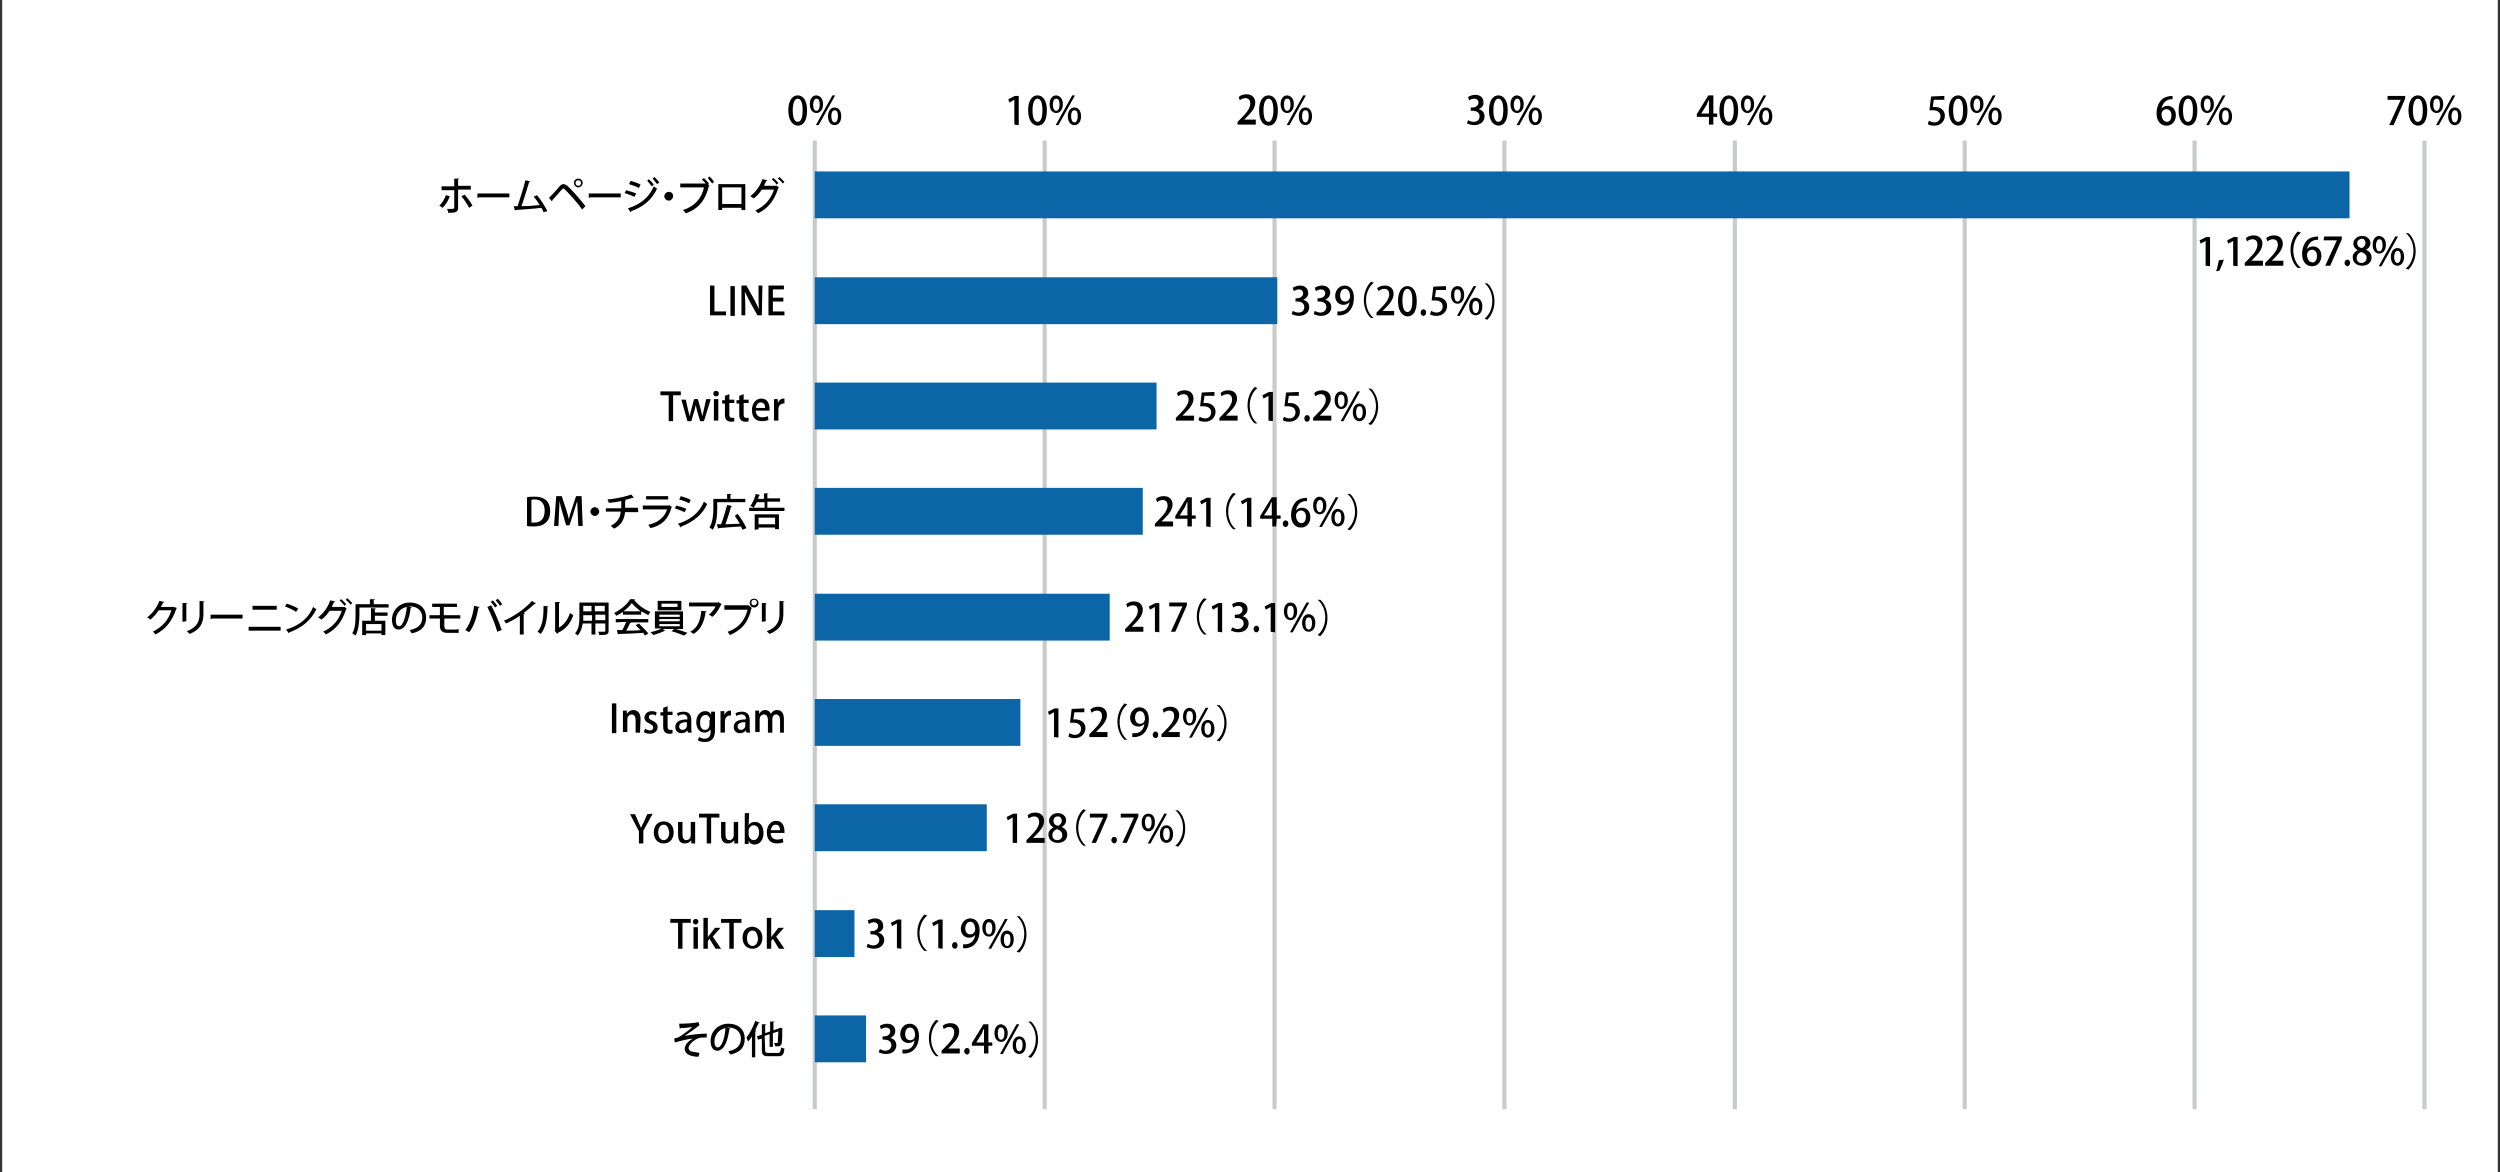 <?xml version="1.0" encoding="utf-8"?>
<!-- Generator: Adobe Illustrator 27.3.1, SVG Export Plug-In . SVG Version: 6.00 Build 0)  -->
<svg version="1.1" id="レイヤー_1" xmlns="http://www.w3.org/2000/svg" xmlns:xlink="http://www.w3.org/1999/xlink" x="0px"
	 y="0px" viewBox="0 0 453.5 212.6" style="enable-background:new 0 0 453.5 212.6;" xml:space="preserve">
<rect x="0" y="0" width="453.5" height="212.6" fill="#333333" stroke="none"/>
<style type="text/css">
	.st0{fill:#FFFFFF;}
	.st1{fill:none;stroke:#C9CACA;stroke-width:0.75;stroke-miterlimit:10;}
	.st2{fill:#0C65A6;}
</style>
<rect x="0.4" y="0" class="st0" width="452.7" height="212.6"/>
<line class="st1" x1="147.8" y1="25.5" x2="147.8" y2="201.2"/>
<line class="st1" x1="189.5" y1="25.5" x2="189.5" y2="201.2"/>
<line class="st1" x1="231.2" y1="25.5" x2="231.2" y2="201.2"/>
<line class="st1" x1="272.9" y1="25.5" x2="272.9" y2="201.2"/>
<line class="st1" x1="314.7" y1="25.5" x2="314.7" y2="201.2"/>
<line class="st1" x1="356.4" y1="25.5" x2="356.4" y2="201.2"/>
<line class="st1" x1="398.1" y1="25.5" x2="398.1" y2="201.2"/>
<line class="st1" x1="439.8" y1="25.5" x2="439.8" y2="201.2"/>
<rect x="147.8" y="31.1" class="st2" width="278.4" height="8.5"/>
<rect x="147.8" y="50.3" class="st2" width="83.9" height="8.5"/>
<rect x="147.8" y="69.4" class="st2" width="62" height="8.5"/>
<rect x="147.8" y="88.5" class="st2" width="59.5" height="8.5"/>
<rect x="147.8" y="107.7" class="st2" width="53.5" height="8.5"/>
<rect x="147.8" y="126.8" class="st2" width="37.3" height="8.5"/>
<rect x="147.8" y="145.9" class="st2" width="31.2" height="8.5"/>
<rect x="147.8" y="165.1" class="st2" width="7.2" height="8.5"/>
<rect x="147.8" y="184.2" class="st2" width="9.3" height="8.5"/>
<g>
	<path d="M143,20c0-1.7,0.7-2.7,1.7-2.7c1.1,0,1.7,1.1,1.7,2.7c0,1.8-0.6,2.8-1.7,2.8C143.6,22.7,143,21.6,143,20z M145.6,20
		c0-1.3-0.3-2.1-0.9-2.1c-0.5,0-0.9,0.7-0.9,2.1c0,1.3,0.3,2.1,0.9,2.1C145.4,22.1,145.6,21.1,145.6,20z"/>
	<path d="M149.3,18.9c0,1.1-0.6,1.6-1.2,1.6c-0.7,0-1.2-0.6-1.2-1.6s0.5-1.6,1.2-1.6C148.9,17.4,149.3,18,149.3,18.9z M147.5,19
		c0,0.6,0.2,1.1,0.6,1.1c0.4,0,0.6-0.5,0.6-1.1s-0.1-1.1-0.6-1.1C147.7,17.9,147.5,18.5,147.5,19z M148.5,22.7H148l3-5.4h0.5
		L148.5,22.7z M152.6,21.1c0,1.1-0.6,1.6-1.2,1.6c-0.7,0-1.2-0.6-1.2-1.6s0.5-1.6,1.2-1.6C152.2,19.5,152.6,20.2,152.6,21.1z
		 M150.8,21.1c0,0.6,0.2,1.1,0.6,1.1c0.4,0,0.6-0.5,0.6-1.1s-0.1-1.1-0.6-1.1S150.8,20.6,150.8,21.1z"/>
</g>
<g>
	<path d="M400.1,48.2v-4.5l0,0l-0.9,0.5l-0.2-0.6l1.2-0.6h0.7v5.3L400.1,48.2L400.1,48.2z"/>
	<path d="M403.4,47.1c-0.2,0.7-0.6,1.6-0.8,2l-0.6,0.1c0.2-0.5,0.4-1.4,0.5-2L403.4,47.1z"/>
	<path d="M405.1,48.2v-4.5l0,0l-0.9,0.5l-0.2-0.6l1.2-0.6h0.7v5.3L405.1,48.2L405.1,48.2z"/>
	<path d="M410.4,48.2h-3.2v-0.5l0.6-0.6c1.1-1.1,1.7-1.9,1.7-2.7c0-0.5-0.2-1-0.9-1c-0.4,0-0.8,0.2-1,0.4l-0.2-0.6
		c0.3-0.3,0.8-0.5,1.4-0.5c1.1,0,1.6,0.7,1.6,1.5c0,1-0.7,1.8-1.6,2.7l-0.4,0.4l0,0h2.1v0.9H410.4z"/>
	<path d="M414.1,48.2h-3.2v-0.5l0.6-0.6c1.1-1.1,1.7-1.9,1.7-2.7c0-0.5-0.2-1-0.9-1c-0.4,0-0.8,0.2-1,0.4l-0.2-0.6
		c0.3-0.3,0.8-0.5,1.4-0.5c1.1,0,1.6,0.7,1.6,1.5c0,1-0.7,1.8-1.6,2.7l-0.4,0.4l0,0h2.1v0.9H414.1z"/>
	<path d="M417.4,42.2c-0.8,0.6-1.4,1.8-1.4,3.2c0,1.4,0.6,2.6,1.4,3.2l0,0h-0.6c-0.7-0.6-1.3-1.8-1.3-3.3c0-1.4,0.6-2.6,1.3-3.3
		L417.4,42.2L417.4,42.2z"/>
	<path d="M418.5,45.2c0.2-0.3,0.6-0.5,1.1-0.5c0.8,0,1.5,0.6,1.5,1.7c0,1-0.6,1.9-1.7,1.9s-1.8-0.9-1.8-2.2c0-1,0.3-1.8,0.8-2.4
		s1.4-0.8,2.1-0.8v0.6C419.2,43.4,418.6,44.5,418.5,45.2L418.5,45.2z M420.3,46.4c0-0.7-0.4-1.1-0.9-1.1s-0.9,0.4-0.9,0.9
		c0,0.8,0.4,1.4,1,1.4C420,47.6,420.3,47.1,420.3,46.4z"/>
	<path d="M421.6,42.9h3.2v0.5l-2.1,4.8h-0.9l2.1-4.6l0,0h-2.4L421.6,42.9L421.6,42.9z"/>
	<path d="M425.3,47.7c0-0.3,0.2-0.6,0.5-0.6s0.5,0.2,0.5,0.6c0,0.3-0.2,0.6-0.5,0.6C425.5,48.2,425.3,48,425.3,47.7z"/>
	<path d="M427.7,45.4c-0.5-0.3-0.8-0.7-0.8-1.2c0-0.8,0.7-1.4,1.6-1.4c1,0,1.5,0.7,1.5,1.3c0,0.4-0.2,0.9-0.8,1.2l0,0
		c0.6,0.3,1,0.7,1,1.4c0,0.9-0.7,1.5-1.7,1.5c-1.1,0-1.7-0.7-1.7-1.4C426.7,46.1,427.1,45.7,427.7,45.4L427.7,45.4z M429.3,46.8
		c0-0.6-0.4-0.9-1-1.1c-0.5,0.2-0.8,0.6-0.8,1.1s0.3,0.9,0.9,0.9C428.9,47.7,429.3,47.3,429.3,46.8z M427.6,44.1
		c0,0.5,0.3,0.8,0.8,0.9c0.4-0.1,0.7-0.5,0.7-0.9s-0.2-0.8-0.7-0.8C427.9,43.4,427.6,43.7,427.6,44.1z"/>
	<path d="M432.8,44.4c0,1.1-0.6,1.6-1.2,1.6c-0.7,0-1.2-0.6-1.2-1.6s0.5-1.6,1.2-1.6C432.4,42.9,432.8,43.5,432.8,44.4z M431,44.5
		c0,0.6,0.2,1.1,0.6,1.1s0.6-0.5,0.6-1.1s-0.1-1.1-0.6-1.1C431.2,43.4,431,44,431,44.5z M432,48.3h-0.5l3-5.4h0.5L432,48.3z
		 M436.1,46.6c0,1.1-0.6,1.6-1.2,1.6c-0.7,0-1.2-0.6-1.2-1.6s0.5-1.6,1.2-1.6C435.7,45,436.1,45.7,436.1,46.6z M434.3,46.6
		c0,0.6,0.2,1.1,0.6,1.1s0.6-0.5,0.6-1.1s-0.1-1.1-0.6-1.1C434.5,45.5,434.3,46.1,434.3,46.6z"/>
	<path d="M436.4,48.7c0.8-0.6,1.4-1.8,1.4-3.2c0-1.4-0.6-2.6-1.4-3.2l0,0h0.5c0.7,0.6,1.3,1.8,1.3,3.3c0,1.4-0.6,2.6-1.3,3.3
		L436.4,48.7L436.4,48.7z"/>
</g>
<g>
	<path d="M236.4,54.4c0.6,0.1,1.1,0.6,1.1,1.3c0,0.9-0.7,1.6-1.9,1.6c-0.5,0-1-0.2-1.3-0.3l0.2-0.6c0.2,0.1,0.6,0.3,1,0.3
		c0.8,0,1.1-0.5,1.1-1c0-0.7-0.6-1-1.2-1H235v-0.6h0.3c0.5,0,1.1-0.3,1.1-0.9c0-0.4-0.3-0.7-0.8-0.7c-0.4,0-0.7,0.2-0.9,0.3
		l-0.2-0.6c0.3-0.2,0.8-0.4,1.3-0.4c1,0,1.5,0.6,1.5,1.3C237.4,53.6,237,54.1,236.4,54.4L236.4,54.4z"/>
	<path d="M240.4,54.4c0.6,0.1,1.1,0.6,1.1,1.3c0,0.9-0.7,1.6-1.9,1.6c-0.5,0-1-0.2-1.3-0.3l0.2-0.6c0.2,0.1,0.6,0.3,1,0.3
		c0.7,0,1.1-0.5,1.1-1c0-0.7-0.6-1-1.2-1H239v-0.6h0.3c0.5,0,1.1-0.3,1.1-0.9c0-0.4-0.3-0.7-0.8-0.7c-0.4,0-0.7,0.2-0.9,0.3
		l-0.2-0.6c0.3-0.2,0.8-0.4,1.3-0.4c1,0,1.5,0.6,1.5,1.3C241.3,53.6,241,54.1,240.4,54.4L240.4,54.4z"/>
	<path d="M244.8,54.8c-0.3,0.3-0.6,0.5-1.1,0.5c-0.9,0-1.5-0.7-1.5-1.6c0-1,0.7-1.9,1.7-1.9c1.1,0,1.7,0.9,1.7,2.2
		c0,1.7-0.8,3-2.4,3.2c-0.2,0-0.4,0-0.6,0v-0.7c0.2,0,0.3,0,0.5,0C244.3,56.4,244.7,55.5,244.8,54.8L244.8,54.8z M243.1,53.6
		c0,0.6,0.3,1.1,0.9,1.1c0.4,0,0.7-0.2,0.8-0.5c0-0.1,0.1-0.2,0.1-0.3c0-0.9-0.3-1.5-0.9-1.5C243.4,52.4,243.1,52.9,243.1,53.6z"/>
	<path d="M249.2,51.3c-0.8,0.6-1.4,1.8-1.4,3.2c0,1.4,0.6,2.6,1.4,3.2l0,0h-0.5c-0.7-0.6-1.3-1.8-1.3-3.3c0-1.4,0.6-2.6,1.3-3.3
		L249.2,51.3L249.2,51.3z"/>
	<path d="M252.9,57.2h-3.2v-0.5l0.6-0.6c1.1-1.1,1.7-1.9,1.7-2.7c0-0.5-0.2-1-0.9-1c-0.4,0-0.8,0.2-1,0.4l-0.3-0.5
		c0.3-0.3,0.8-0.5,1.4-0.5c1.1,0,1.6,0.7,1.6,1.5c0,1-0.7,1.8-1.6,2.7l-0.4,0.4l0,0h2.1V57.2z"/>
	<path d="M253.6,54.6c0-1.7,0.7-2.7,1.7-2.7c1.1,0,1.7,1.1,1.7,2.7c0,1.8-0.6,2.8-1.7,2.8C254.2,57.3,253.6,56.2,253.6,54.6z
		 M256.2,54.5c0-1.3-0.3-2.1-0.9-2.1c-0.5,0-0.9,0.7-0.9,2.1c0,1.3,0.3,2.1,0.9,2.1C256,56.6,256.2,55.6,256.2,54.5z"/>
	<path d="M257.7,56.7c0-0.3,0.2-0.6,0.5-0.6s0.5,0.2,0.5,0.6c0,0.3-0.2,0.6-0.5,0.6S257.7,57,257.7,56.7z"/>
	<path d="M262.3,51.9v0.7h-1.8l-0.2,1.3c0.1,0,0.2,0,0.4,0c1,0,1.8,0.6,1.8,1.6s-0.8,1.8-1.9,1.8c-0.5,0-1-0.1-1.2-0.3l0.2-0.6
		c0.2,0.1,0.6,0.3,1,0.3c0.6,0,1.1-0.4,1.1-1.1s-0.5-1.1-1.4-1.1c-0.3,0-0.5,0-0.6,0L260,52L262.3,51.9L262.3,51.9z"/>
	<path d="M265.6,53.5c0,1.1-0.6,1.6-1.2,1.6c-0.7,0-1.2-0.6-1.2-1.6s0.5-1.6,1.2-1.6C265.2,51.9,265.6,52.6,265.6,53.5z M263.8,53.6
		c0,0.6,0.2,1.1,0.6,1.1s0.6-0.5,0.6-1.1s-0.1-1.1-0.6-1.1C263.9,52.4,263.8,53,263.8,53.6z M264.8,57.3h-0.5l3-5.4h0.5L264.8,57.3z
		 M268.9,55.6c0,1.1-0.6,1.6-1.2,1.6c-0.7,0-1.2-0.6-1.2-1.6s0.5-1.6,1.2-1.6C268.5,54.1,268.9,54.7,268.9,55.6z M267.1,55.7
		c0,0.6,0.2,1.1,0.6,1.1s0.6-0.5,0.6-1.1s-0.1-1.1-0.6-1.1S267.1,55.1,267.1,55.7z"/>
	<path d="M269.3,57.8c0.8-0.6,1.4-1.8,1.4-3.2c0-1.4-0.6-2.6-1.4-3.2l0,0h0.5c0.7,0.6,1.3,1.8,1.3,3.3c0,1.4-0.6,2.6-1.3,3.3
		L269.3,57.8L269.3,57.8z"/>
</g>
<g>
	<path d="M216.5,76.3h-3.2v-0.5l0.6-0.6c1.1-1.1,1.7-1.9,1.7-2.7c0-0.5-0.2-1-0.9-1c-0.4,0-0.8,0.2-1,0.4l-0.2-0.6
		c0.3-0.3,0.8-0.5,1.4-0.5c1.1,0,1.6,0.7,1.6,1.5c0,1-0.7,1.8-1.6,2.7l-0.4,0.4l0,0h2.1v0.9H216.5z"/>
	<path d="M220.3,71.1v0.7h-1.8l-0.2,1.3c0.1,0,0.2,0,0.4,0c1,0,1.8,0.6,1.8,1.6s-0.8,1.8-1.9,1.8c-0.5,0-1-0.1-1.2-0.3l0.2-0.6
		c0.2,0.1,0.6,0.3,1,0.3c0.6,0,1.1-0.4,1.1-1.1s-0.5-1.1-1.4-1.1c-0.3,0-0.5,0-0.6,0l0.3-2.5L220.3,71.1L220.3,71.1z"/>
	<path d="M224.4,76.3h-3.2v-0.5l0.6-0.6c1.1-1.1,1.7-1.9,1.7-2.7c0-0.5-0.2-1-0.9-1c-0.4,0-0.8,0.2-1,0.4l-0.2-0.6
		c0.3-0.3,0.8-0.5,1.4-0.5c1.1,0,1.6,0.7,1.6,1.5c0,1-0.7,1.8-1.6,2.7l-0.4,0.4l0,0h2.1v0.9H224.4z"/>
	<path d="M228.1,70.4c-0.8,0.6-1.4,1.8-1.4,3.2c0,1.4,0.6,2.6,1.4,3.2l0,0h-0.5c-0.7-0.6-1.3-1.8-1.3-3.3c0-1.4,0.6-2.6,1.3-3.3
		L228.1,70.4L228.1,70.4z"/>
	<path d="M230.1,76.3v-4.5l0,0l-0.9,0.5l-0.2-0.6l1.2-0.6h0.7v5.3L230.1,76.3L230.1,76.3z"/>
	<path d="M235.6,71.1v0.7h-1.8l-0.2,1.3c0.1,0,0.2,0,0.4,0c1,0,1.8,0.6,1.8,1.6s-0.8,1.8-1.9,1.8c-0.5,0-1-0.1-1.2-0.3l0.2-0.6
		c0.2,0.1,0.6,0.3,1,0.3c0.6,0,1.1-0.4,1.1-1.1s-0.5-1.1-1.4-1.1c-0.3,0-0.5,0-0.6,0l0.3-2.5L235.6,71.1L235.6,71.1z"/>
	<path d="M236.6,75.9c0-0.3,0.2-0.6,0.5-0.6s0.5,0.2,0.5,0.6c0,0.3-0.2,0.6-0.5,0.6S236.6,76.2,236.6,75.9z"/>
	<path d="M241.4,76.3h-3.2v-0.5l0.6-0.6c1.1-1.1,1.7-1.9,1.7-2.7c0-0.5-0.2-1-0.9-1c-0.4,0-0.8,0.2-1,0.4l-0.2-0.6
		c0.3-0.3,0.8-0.5,1.4-0.5c1.1,0,1.6,0.7,1.6,1.5c0,1-0.7,1.8-1.6,2.7l-0.4,0.4l0,0h2.1v0.9H241.4z"/>
	<path d="M244.5,72.6c0,1.1-0.6,1.6-1.2,1.6c-0.7,0-1.2-0.6-1.2-1.6s0.5-1.6,1.2-1.6C244.1,71.1,244.5,71.7,244.5,72.6z M242.7,72.7
		c0,0.6,0.2,1.1,0.6,1.1s0.6-0.5,0.6-1.1s-0.1-1.1-0.6-1.1C242.8,71.5,242.7,72.2,242.7,72.7z M243.7,76.4h-0.5l3-5.4h0.5
		L243.7,76.4z M247.8,74.8c0,1.1-0.6,1.6-1.2,1.6c-0.7,0-1.2-0.6-1.2-1.6s0.5-1.6,1.2-1.6C247.4,73.2,247.8,73.9,247.8,74.8z
		 M246,74.8c0,0.6,0.2,1.1,0.6,1.1s0.6-0.5,0.6-1.1s-0.1-1.1-0.6-1.1C246.1,73.7,246,74.3,246,74.8z"/>
	<path d="M248.2,76.9c0.8-0.6,1.4-1.8,1.4-3.2c0-1.4-0.6-2.6-1.4-3.2l0,0h0.5c0.7,0.6,1.3,1.8,1.3,3.3c0,1.4-0.6,2.6-1.3,3.3
		L248.2,76.9L248.2,76.9z"/>
</g>
<g>
	<path d="M212.7,95.5h-3.2V95l0.6-0.6c1.1-1.1,1.7-1.9,1.7-2.7c0-0.5-0.2-1-0.9-1c-0.4,0-0.8,0.2-1,0.4l-0.2-0.6
		c0.3-0.3,0.8-0.5,1.4-0.5c1.1,0,1.6,0.7,1.6,1.5c0,1-0.7,1.8-1.6,2.7l-0.4,0.4l0,0h2.1v0.9H212.7z"/>
	<path d="M216.2,95.5h-0.8v-1.4h-2.2v-0.5l2.1-3.4h0.9v3.3h0.7v0.6h-0.7V95.5z M214,93.5h1.4v-1.6c0-0.3,0-0.6,0-0.9l0,0
		c-0.2,0.3-0.3,0.6-0.4,0.9L214,93.5L214,93.5z"/>
	<path d="M218.8,95.5V91l0,0l-0.9,0.5l-0.2-0.6l1.2-0.6h0.7v5.3L218.8,95.5L218.8,95.5z"/>
	<path d="M224.2,89.6c-0.8,0.6-1.4,1.8-1.4,3.2c0,1.4,0.6,2.6,1.4,3.2l0,0h-0.5c-0.7-0.6-1.3-1.8-1.3-3.3c0-1.4,0.6-2.6,1.3-3.3
		L224.2,89.6L224.2,89.6z"/>
	<path d="M226.2,95.5V91l0,0l-0.9,0.5l-0.2-0.6l1.2-0.6h0.7v5.3L226.2,95.5L226.2,95.5z"/>
	<path d="M231.5,95.5h-0.7v-1.4h-2.2v-0.5l2.1-3.4h0.9v3.3h0.7v0.6h-0.7L231.5,95.5L231.5,95.5z M229.3,93.5h1.4v-1.6
		c0-0.3,0-0.6,0-0.9l0,0c-0.2,0.3-0.3,0.6-0.4,0.9L229.3,93.5L229.3,93.5z"/>
	<path d="M232.7,95c0-0.3,0.2-0.6,0.5-0.6s0.5,0.2,0.5,0.6c0,0.3-0.2,0.6-0.5,0.6S232.7,95.3,232.7,95z"/>
	<path d="M235.1,92.6c0.2-0.3,0.6-0.5,1.1-0.5c0.8,0,1.5,0.6,1.5,1.7c0,1-0.6,1.9-1.7,1.9s-1.8-0.9-1.8-2.2c0-1,0.3-1.8,0.8-2.4
		s1.4-0.8,2.1-0.8v0.6C235.8,90.8,235.2,91.8,235.1,92.6L235.1,92.6z M236.9,93.7c0-0.7-0.4-1.1-0.9-1.1s-0.9,0.4-0.9,0.9
		c0,0.8,0.4,1.4,1,1.4C236.6,94.9,236.9,94.4,236.9,93.7z"/>
	<path d="M240.6,91.7c0,1.1-0.6,1.6-1.2,1.6c-0.7,0-1.2-0.6-1.2-1.6s0.5-1.6,1.2-1.6C240.2,90.2,240.6,90.8,240.6,91.7z M238.8,91.8
		c0,0.6,0.2,1.1,0.6,1.1s0.6-0.5,0.6-1.1s-0.1-1.1-0.6-1.1C239,90.7,238.8,91.3,238.8,91.8z M239.8,95.6h-0.5l3-5.4h0.5L239.8,95.6z
		 M243.9,93.9c0,1.1-0.6,1.6-1.2,1.6c-0.7,0-1.2-0.6-1.2-1.6s0.5-1.6,1.2-1.6C243.5,92.4,243.9,93,243.9,93.9z M242.1,93.9
		c0,0.6,0.2,1.1,0.6,1.1s0.6-0.5,0.6-1.1s-0.1-1.1-0.6-1.1C242.3,92.8,242.1,93.4,242.1,93.9z"/>
	<path d="M244.4,96c0.8-0.6,1.4-1.8,1.4-3.2c0-1.4-0.6-2.6-1.4-3.2l0,0h0.5c0.7,0.6,1.3,1.8,1.3,3.3c0,1.4-0.6,2.6-1.3,3.3L244.4,96
		L244.4,96z"/>
</g>
<g>
	<path d="M207.3,114.6h-3.2v-0.5l0.6-0.6c1.1-1.1,1.7-1.9,1.7-2.7c0-0.5-0.2-1-0.9-1c-0.4,0-0.8,0.2-1,0.4l-0.2-0.6
		c0.3-0.3,0.8-0.5,1.4-0.5c1.1,0,1.6,0.7,1.6,1.5c0,1-0.7,1.8-1.6,2.7l-0.4,0.4l0,0h2.1v0.9H207.3z"/>
	<path d="M209.5,114.6v-4.5l0,0l-0.9,0.5l-0.2-0.6l1.2-0.6h0.7v5.3L209.5,114.6L209.5,114.6z"/>
	<path d="M212.1,109.3h3.2v0.5l-2.1,4.8h-0.8l2.1-4.6l0,0h-2.4L212.1,109.3L212.1,109.3z"/>
	<path d="M218.9,108.7c-0.8,0.6-1.4,1.8-1.4,3.2c0,1.4,0.6,2.6,1.4,3.2l0,0h-0.5c-0.7-0.6-1.3-1.8-1.3-3.3s0.6-2.6,1.3-3.3
		L218.9,108.7L218.9,108.7z"/>
	<path d="M220.9,114.6v-4.5l0,0l-0.9,0.5l-0.2-0.6l1.2-0.6h0.7v5.3L220.9,114.6L220.9,114.6z"/>
	<path d="M225.4,111.8c0.6,0.1,1.1,0.6,1.1,1.3c0,0.9-0.7,1.6-1.9,1.6c-0.5,0-1-0.2-1.3-0.3l0.2-0.6c0.2,0.1,0.6,0.3,1,0.3
		c0.7,0,1.1-0.5,1.1-1c0-0.7-0.6-1-1.2-1H224v-0.6h0.3c0.5,0,1.1-0.3,1.1-0.9c0-0.4-0.3-0.7-0.8-0.7c-0.4,0-0.7,0.2-0.9,0.3
		l-0.2-0.6c0.3-0.2,0.8-0.4,1.3-0.4c1,0,1.5,0.6,1.5,1.3C226.3,111,226,111.5,225.4,111.8L225.4,111.8z"/>
	<path d="M227.4,114.1c0-0.3,0.2-0.6,0.5-0.6s0.5,0.2,0.5,0.6c0,0.3-0.2,0.6-0.5,0.6C227.6,114.7,227.4,114.4,227.4,114.1z"/>
	<path d="M230.5,114.6v-4.5l0,0l-0.9,0.5l-0.2-0.6l1.2-0.6h0.7v5.3L230.5,114.6L230.5,114.6z"/>
	<path d="M235.3,110.9c0,1.1-0.6,1.6-1.2,1.6c-0.7,0-1.2-0.6-1.2-1.6s0.5-1.6,1.2-1.6C234.9,109.3,235.3,110,235.3,110.9z
		 M233.5,111c0,0.6,0.2,1.1,0.6,1.1s0.6-0.5,0.6-1.1s-0.1-1.1-0.6-1.1C233.6,109.8,233.5,110.4,233.5,111z M234.5,114.7H234l3-5.4
		h0.5L234.5,114.7z M238.6,113c0,1.1-0.6,1.6-1.2,1.6c-0.7,0-1.2-0.6-1.2-1.6s0.5-1.6,1.2-1.6C238.2,111.5,238.6,112.1,238.6,113z
		 M236.8,113.1c0,0.6,0.2,1.1,0.6,1.1s0.6-0.5,0.6-1.1s-0.1-1.1-0.6-1.1C236.9,112,236.8,112.5,236.8,113.1z"/>
	<path d="M239,115.2c0.8-0.6,1.4-1.8,1.4-3.2c0-1.4-0.6-2.6-1.4-3.2l0,0h0.5c0.7,0.6,1.3,1.8,1.3,3.3s-0.6,2.6-1.3,3.3L239,115.2
		L239,115.2z"/>
</g>
<g>
	<path d="M191.2,133.7v-4.5l0,0l-0.9,0.5l-0.2-0.6l1.2-0.6h0.7v5.3L191.2,133.7L191.2,133.7z"/>
	<path d="M196.7,128.5v0.7h-1.8l-0.2,1.3c0.1,0,0.2,0,0.4,0c1,0,1.8,0.6,1.8,1.6s-0.8,1.8-1.9,1.8c-0.5,0-1-0.1-1.2-0.3l0.2-0.6
		c0.2,0.1,0.6,0.3,1,0.3c0.6,0,1.1-0.4,1.1-1.1s-0.5-1.1-1.4-1.1c-0.3,0-0.5,0-0.6,0l0.3-2.5L196.7,128.5L196.7,128.5z"/>
	<path d="M200.8,133.7h-3.2v-0.5l0.6-0.6c1.1-1.1,1.7-1.9,1.7-2.7c0-0.5-0.2-1-0.9-1c-0.4,0-0.8,0.2-1,0.4l-0.2-0.6
		c0.3-0.3,0.8-0.5,1.4-0.5c1.1,0,1.6,0.7,1.6,1.5c0,1-0.7,1.8-1.6,2.7l-0.4,0.4l0,0h2.1v0.9H200.8z"/>
	<path d="M204.5,127.8c-0.8,0.6-1.4,1.8-1.4,3.2c0,1.4,0.6,2.6,1.4,3.2l0,0H204c-0.7-0.6-1.3-1.8-1.3-3.3c0-1.4,0.6-2.6,1.3-3.3
		L204.5,127.8L204.5,127.8z"/>
	<path d="M207.6,131.3c-0.3,0.3-0.6,0.5-1.1,0.5c-0.9,0-1.5-0.7-1.5-1.6c0-1,0.7-1.9,1.7-1.9c1.1,0,1.7,0.9,1.7,2.2
		c0,1.7-0.8,3-2.4,3.2c-0.2,0-0.4,0-0.6,0V133c0.2,0,0.3,0,0.5,0C207.1,133,207.5,132,207.6,131.3L207.6,131.3z M205.9,130.2
		c0,0.6,0.3,1.1,0.9,1.1c0.4,0,0.7-0.2,0.8-0.5c0-0.1,0.1-0.2,0.1-0.3c0-0.9-0.3-1.5-0.9-1.5S205.9,129.5,205.9,130.2z"/>
	<path d="M209.1,133.3c0-0.3,0.2-0.6,0.5-0.6s0.5,0.2,0.5,0.6c0,0.3-0.2,0.6-0.5,0.6C209.3,133.8,209.1,133.6,209.1,133.3z"/>
	<path d="M213.9,133.7h-3.2v-0.5l0.6-0.6c1.1-1.1,1.7-1.9,1.7-2.7c0-0.5-0.2-1-0.9-1c-0.4,0-0.8,0.2-1,0.4l-0.2-0.6
		c0.3-0.3,0.8-0.5,1.4-0.5c1.1,0,1.6,0.7,1.6,1.5c0,1-0.7,1.8-1.6,2.7l-0.4,0.4l0,0h2.1v0.9H213.9z"/>
	<path d="M217,130c0,1.1-0.6,1.6-1.2,1.6c-0.7,0-1.2-0.6-1.2-1.6s0.5-1.6,1.2-1.6C216.6,128.5,217,129.1,217,130z M215.2,130.1
		c0,0.6,0.2,1.1,0.6,1.1s0.6-0.5,0.6-1.1s-0.1-1.1-0.6-1.1C215.3,128.9,215.2,129.6,215.2,130.1z M216.2,133.8h-0.5l3-5.4h0.5
		L216.2,133.8z M220.3,132.2c0,1.1-0.6,1.6-1.2,1.6c-0.7,0-1.2-0.6-1.2-1.6s0.5-1.6,1.2-1.6C219.9,130.6,220.3,131.3,220.3,132.2z
		 M218.5,132.2c0,0.6,0.2,1.1,0.6,1.1s0.6-0.5,0.6-1.1s-0.1-1.1-0.6-1.1S218.5,131.7,218.5,132.2z"/>
	<path d="M220.7,134.3c0.8-0.6,1.4-1.8,1.4-3.2c0-1.4-0.6-2.6-1.4-3.2l0,0h0.5c0.7,0.6,1.3,1.8,1.3,3.3c0,1.4-0.6,2.6-1.3,3.3
		L220.7,134.3L220.7,134.3z"/>
</g>
<g>
	<path d="M183.7,152.9v-4.6l0,0l-0.9,0.5l-0.2-0.6l1.2-0.6h0.7v5.3L183.7,152.9L183.7,152.9z"/>
	<path d="M189.4,152.9h-3.2v-0.5l0.6-0.6c1.1-1.1,1.7-1.9,1.7-2.7c0-0.5-0.2-1-0.9-1c-0.4,0-0.8,0.2-1,0.4l-0.2-0.6
		c0.3-0.3,0.8-0.5,1.4-0.5c1.1,0,1.6,0.7,1.6,1.5c0,1-0.7,1.8-1.6,2.7l-0.4,0.4l0,0h2.1v0.9H189.4z"/>
	<path d="M191.1,150.1c-0.5-0.3-0.8-0.7-0.8-1.2c0-0.8,0.7-1.4,1.6-1.4c1,0,1.5,0.7,1.5,1.3c0,0.4-0.2,0.9-0.8,1.2l0,0
		c0.6,0.3,1,0.7,1,1.4c0,0.9-0.7,1.5-1.7,1.5c-1.1,0-1.7-0.7-1.7-1.4C190.1,150.9,190.5,150.4,191.1,150.1L191.1,150.1z
		 M192.7,151.5c0-0.6-0.4-0.9-1-1.1c-0.5,0.2-0.8,0.6-0.8,1.1s0.3,0.9,0.9,0.9S192.7,152,192.7,151.5z M191.1,148.9
		c0,0.5,0.3,0.8,0.8,0.9c0.4-0.1,0.7-0.5,0.7-0.9s-0.2-0.8-0.7-0.8C191.3,148.1,191.1,148.5,191.1,148.9z"/>
	<path d="M197,147c-0.8,0.6-1.4,1.8-1.4,3.2c0,1.4,0.6,2.6,1.4,3.2l0,0h-0.5c-0.7-0.6-1.3-1.8-1.3-3.3s0.6-2.6,1.3-3.3L197,147
		L197,147z"/>
	<path d="M197.7,147.6h3.2v0.5l-2.1,4.8H198l2.1-4.6l0,0h-2.4L197.7,147.6L197.7,147.6z"/>
	<path d="M201.6,152.4c0-0.3,0.2-0.6,0.5-0.6s0.5,0.2,0.5,0.6c0,0.3-0.2,0.6-0.5,0.6C201.8,152.9,201.6,152.7,201.6,152.4z"/>
	<path d="M203.3,147.6h3.2v0.5l-2.1,4.8h-0.8l2.1-4.6l0,0h-2.4L203.3,147.6L203.3,147.6z"/>
	<path d="M209.5,149.2c0,1.1-0.6,1.6-1.2,1.6c-0.7,0-1.2-0.6-1.2-1.6s0.5-1.6,1.2-1.6C209.1,147.6,209.5,148.2,209.5,149.2z
		 M207.7,149.2c0,0.6,0.2,1.1,0.6,1.1s0.6-0.5,0.6-1.1s-0.1-1.1-0.6-1.1S207.7,148.7,207.7,149.2z M208.7,153h-0.5l3-5.4h0.5
		L208.7,153z M212.8,151.3c0,1.1-0.6,1.6-1.2,1.6c-0.7,0-1.2-0.6-1.2-1.6s0.5-1.6,1.2-1.6C212.4,149.8,212.8,150.4,212.8,151.3z
		 M211,151.3c0,0.6,0.2,1.1,0.6,1.1s0.6-0.5,0.6-1.1s-0.1-1.1-0.6-1.1S211,150.8,211,151.3z"/>
	<path d="M213.2,153.4c0.8-0.6,1.4-1.8,1.4-3.2c0-1.4-0.6-2.6-1.4-3.2l0,0h0.5c0.7,0.6,1.3,1.8,1.3,3.3s-0.6,2.6-1.3,3.3
		L213.2,153.4L213.2,153.4z"/>
</g>
<g>
	<path d="M159.3,169.2c0.6,0.1,1.1,0.6,1.1,1.3c0,0.9-0.7,1.6-1.9,1.6c-0.5,0-1-0.2-1.3-0.3l0.2-0.6c0.2,0.1,0.6,0.3,1,0.3
		c0.7,0,1.1-0.5,1.1-1c0-0.7-0.6-1-1.2-1h-0.4v-0.6h0.3c0.5,0,1.1-0.3,1.1-0.9c0-0.4-0.3-0.7-0.8-0.7c-0.4,0-0.7,0.2-0.9,0.3
		l-0.2-0.6c0.3-0.2,0.8-0.4,1.3-0.4c1,0,1.5,0.6,1.5,1.3C160.3,168.4,160,168.9,159.3,169.2L159.3,169.2z"/>
	<path d="M162.7,172v-4.5l0,0l-0.9,0.5l-0.2-0.6l1.2-0.6h0.7v5.3L162.7,172L162.7,172z"/>
	<path d="M168.2,166.1c-0.8,0.6-1.4,1.8-1.4,3.2c0,1.4,0.6,2.6,1.4,3.2l0,0h-0.5c-0.7-0.6-1.3-1.8-1.3-3.3s0.6-2.6,1.3-3.3
		L168.2,166.1L168.2,166.1z"/>
	<path d="M170.2,172v-4.5l0,0l-0.9,0.5l-0.2-0.6l1.2-0.6h0.7v5.3L170.2,172L170.2,172z"/>
	<path d="M172.7,171.5c0-0.3,0.2-0.6,0.5-0.6s0.5,0.2,0.5,0.6c0,0.3-0.2,0.6-0.5,0.6C172.9,172.1,172.7,171.8,172.7,171.5z"/>
	<path d="M176.9,169.6c-0.3,0.3-0.6,0.5-1.1,0.5c-0.9,0-1.5-0.7-1.5-1.6c0-1,0.7-1.9,1.7-1.9c1.1,0,1.7,0.9,1.7,2.2
		c0,1.7-0.8,3-2.4,3.2c-0.2,0-0.4,0-0.6,0v-0.7c0.2,0,0.3,0,0.5,0C176.4,171.2,176.8,170.3,176.9,169.6L176.9,169.6z M175.1,168.4
		c0,0.6,0.3,1.1,0.9,1.1c0.4,0,0.7-0.2,0.8-0.5c0-0.1,0.1-0.2,0.1-0.3c0-0.9-0.3-1.5-0.9-1.5C175.5,167.2,175.1,167.7,175.1,168.4z"
		/>
	<path d="M180.6,168.3c0,1.1-0.6,1.6-1.2,1.6c-0.7,0-1.2-0.6-1.2-1.6s0.5-1.6,1.2-1.6C180.2,166.7,180.6,167.4,180.6,168.3z
		 M178.8,168.4c0,0.6,0.2,1.1,0.6,1.1c0.4,0,0.6-0.5,0.6-1.1s-0.1-1.1-0.6-1.1C179,167.2,178.8,167.8,178.8,168.4z M179.8,172.1
		h-0.5l3-5.4h0.5L179.8,172.1z M183.9,170.4c0,1.1-0.6,1.6-1.2,1.6c-0.7,0-1.2-0.6-1.2-1.6s0.5-1.6,1.2-1.6
		C183.5,168.9,183.9,169.5,183.9,170.4z M182.1,170.5c0,0.6,0.2,1.1,0.6,1.1c0.4,0,0.6-0.5,0.6-1.1s-0.1-1.1-0.6-1.1
		S182.1,169.9,182.1,170.5z"/>
	<path d="M184.4,172.6c0.8-0.6,1.4-1.8,1.4-3.2c0-1.4-0.6-2.6-1.4-3.2l0,0h0.5c0.7,0.6,1.3,1.8,1.3,3.3s-0.6,2.6-1.3,3.3
		L184.4,172.6L184.4,172.6z"/>
</g>
<g>
	<path d="M161.5,188.3c0.6,0.1,1.1,0.6,1.1,1.3c0,0.9-0.7,1.6-1.9,1.6c-0.5,0-1-0.2-1.3-0.3l0.2-0.6c0.2,0.1,0.6,0.3,1,0.3
		c0.7,0,1.1-0.5,1.1-1c0-0.7-0.6-1-1.2-1h-0.4V188h0.3c0.5,0,1.1-0.3,1.1-0.9c0-0.4-0.3-0.7-0.8-0.7c-0.4,0-0.7,0.2-0.9,0.3
		l-0.2-0.6c0.3-0.2,0.8-0.4,1.3-0.4c1,0,1.5,0.6,1.5,1.3C162.4,187.6,162.1,188,161.5,188.3L161.5,188.3z"/>
	<path d="M165.9,188.7c-0.3,0.3-0.6,0.5-1.1,0.5c-0.9,0-1.5-0.7-1.5-1.6c0-1,0.7-1.9,1.7-1.9c1.1,0,1.7,0.9,1.7,2.2
		c0,1.7-0.8,3-2.4,3.2c-0.2,0-0.4,0-0.6,0v-0.7c0.2,0,0.3,0,0.5,0C165.5,190.4,165.8,189.4,165.9,188.7L165.9,188.7z M164.2,187.6
		c0,0.6,0.3,1.1,0.9,1.1c0.4,0,0.7-0.2,0.8-0.5c0-0.1,0.1-0.2,0.1-0.3c0-0.9-0.3-1.5-0.9-1.5C164.5,186.4,164.2,186.9,164.2,187.6z"
		/>
	<path d="M170.3,185.2c-0.8,0.6-1.4,1.8-1.4,3.2c0,1.4,0.6,2.6,1.4,3.2l0,0h-0.5c-0.7-0.6-1.3-1.8-1.3-3.3s0.6-2.6,1.3-3.3
		L170.3,185.2L170.3,185.2z"/>
	<path d="M174.1,191.1h-3.3v-0.5l0.6-0.6c1.1-1.1,1.7-1.9,1.7-2.7c0-0.5-0.2-1-0.9-1c-0.4,0-0.8,0.2-1,0.4l-0.2-0.6
		c0.3-0.3,0.8-0.5,1.4-0.5c1.1,0,1.6,0.7,1.6,1.5c0,1-0.7,1.8-1.6,2.7l-0.4,0.4l0,0h2.1L174.1,191.1L174.1,191.1z"/>
	<path d="M174.9,190.7c0-0.3,0.2-0.6,0.5-0.6s0.5,0.2,0.5,0.6c0,0.3-0.2,0.6-0.5,0.6C175.1,191.2,174.9,191,174.9,190.7z"/>
	<path d="M179.3,191.1h-0.8v-1.4h-2.2v-0.5l2.1-3.4h0.9v3.3h0.7v0.6h-0.7V191.1z M177.1,189.1h1.4v-1.6c0-0.3,0-0.6,0-0.9l0,0
		c-0.2,0.3-0.3,0.6-0.4,0.9L177.1,189.1L177.1,189.1z"/>
	<path d="M182.8,187.4c0,1.1-0.6,1.6-1.2,1.6c-0.7,0-1.2-0.6-1.2-1.6s0.5-1.6,1.2-1.6C182.3,185.9,182.8,186.5,182.8,187.4z
		 M181,187.5c0,0.6,0.2,1.1,0.6,1.1c0.4,0,0.6-0.5,0.6-1.1s-0.1-1.1-0.6-1.1C181.1,186.3,181,187,181,187.5z M181.9,191.2h-0.5
		l3-5.4h0.5L181.9,191.2z M186.1,189.6c0,1.1-0.6,1.6-1.2,1.6c-0.7,0-1.2-0.6-1.2-1.6s0.5-1.6,1.2-1.6
		C185.6,188,186.1,188.7,186.1,189.6z M184.3,189.6c0,0.6,0.2,1.1,0.6,1.1c0.4,0,0.6-0.5,0.6-1.1s-0.1-1.1-0.6-1.1
		S184.3,189.1,184.3,189.6z"/>
	<path d="M186.5,191.7c0.8-0.6,1.4-1.8,1.4-3.2c0-1.4-0.6-2.6-1.4-3.2l0,0h0.5c0.7,0.6,1.3,1.8,1.3,3.3s-0.6,2.6-1.3,3.3
		L186.5,191.7L186.5,191.7z"/>
</g>
<g>
	<path d="M227.7,22.6h-3.2v-0.5l0.6-0.6c1.1-1.1,1.7-1.9,1.7-2.7c0-0.5-0.2-1-0.9-1c-0.4,0-0.8,0.2-1,0.4l-0.2-0.6
		c0.3-0.3,0.8-0.5,1.4-0.5c1.1,0,1.6,0.7,1.6,1.5c0,1-0.7,1.8-1.6,2.7l-0.4,0.4l0,0h2.1v0.9H227.7z"/>
	<path d="M228.4,20c0-1.7,0.7-2.7,1.7-2.7c1.1,0,1.7,1.1,1.7,2.7c0,1.8-0.6,2.8-1.7,2.8C228.9,22.7,228.4,21.6,228.4,20z M231,20
		c0-1.3-0.3-2.1-0.9-2.1c-0.5,0-0.9,0.7-0.9,2.1c0,1.3,0.3,2.1,0.9,2.1C230.7,22.1,231,21.1,231,20z"/>
	<path d="M234.7,18.9c0,1.1-0.6,1.6-1.2,1.6c-0.7,0-1.2-0.6-1.2-1.6s0.5-1.6,1.2-1.6C234.3,17.4,234.7,18,234.7,18.9z M232.9,19
		c0,0.6,0.2,1.1,0.6,1.1s0.6-0.5,0.6-1.1s-0.1-1.1-0.6-1.1S232.9,18.5,232.9,19z M233.9,22.7h-0.5l3-5.4h0.5L233.9,22.7z M238,21.1
		c0,1.1-0.6,1.6-1.2,1.6c-0.7,0-1.2-0.6-1.2-1.6s0.5-1.6,1.2-1.6C237.6,19.5,238,20.2,238,21.1z M236.2,21.1c0,0.6,0.2,1.1,0.6,1.1
		s0.6-0.5,0.6-1.1s-0.1-1.1-0.6-1.1C236.3,20,236.2,20.6,236.2,21.1z"/>
</g>
<g>
	<path d="M310.8,22.6H310v-1.4h-2.2v-0.5l2.1-3.4h0.9v3.3h0.7v0.6h-0.7V22.6z M308.6,20.6h1.4V19c0-0.3,0-0.6,0-0.9l0,0
		c-0.2,0.3-0.3,0.6-0.4,0.9L308.6,20.6L308.6,20.6z"/>
	<path d="M311.9,20c0-1.7,0.7-2.7,1.7-2.7c1.1,0,1.7,1.1,1.7,2.7c0,1.8-0.6,2.8-1.7,2.8C312.4,22.7,311.9,21.6,311.9,20z M314.5,20
		c0-1.3-0.3-2.1-0.9-2.1c-0.5,0-0.9,0.7-0.9,2.1c0,1.3,0.3,2.1,0.9,2.1C314.2,22.1,314.5,21.1,314.5,20z"/>
	<path d="M318.2,18.9c0,1.1-0.6,1.6-1.2,1.6c-0.7,0-1.2-0.6-1.2-1.6s0.5-1.6,1.2-1.6C317.8,17.4,318.2,18,318.2,18.9z M316.4,19
		c0,0.6,0.2,1.1,0.6,1.1s0.6-0.5,0.6-1.1s-0.1-1.1-0.6-1.1S316.4,18.5,316.4,19z M317.4,22.7h-0.5l3-5.4h0.5L317.4,22.7z
		 M321.5,21.1c0,1.1-0.6,1.6-1.2,1.6c-0.7,0-1.2-0.6-1.2-1.6s0.5-1.6,1.2-1.6C321.1,19.5,321.5,20.2,321.5,21.1z M319.7,21.1
		c0,0.6,0.2,1.1,0.6,1.1s0.6-0.5,0.6-1.1s-0.1-1.1-0.6-1.1C319.9,20,319.7,20.6,319.7,21.1z"/>
</g>
<g>
	<path d="M392.1,19.7c0.2-0.3,0.6-0.5,1.1-0.5c0.8,0,1.5,0.6,1.5,1.7c0,1-0.6,1.9-1.7,1.9s-1.8-0.9-1.8-2.2c0-1,0.3-1.8,0.8-2.4
		s1.4-0.8,2.1-0.8V18C392.8,17.9,392.2,19,392.1,19.7L392.1,19.7z M393.9,20.9c0-0.7-0.4-1.1-0.9-1.1s-0.9,0.4-0.9,0.9
		c0,0.8,0.4,1.4,1,1.4C393.6,22.1,393.9,21.6,393.9,20.9z"/>
	<path d="M395.2,20c0-1.7,0.7-2.7,1.7-2.7c1.1,0,1.7,1.1,1.7,2.7c0,1.8-0.6,2.8-1.7,2.8C395.8,22.7,395.2,21.6,395.2,20z M397.8,20
		c0-1.3-0.3-2.1-0.9-2.1c-0.5,0-0.9,0.7-0.9,2.1c0,1.3,0.3,2.1,0.9,2.1C397.6,22.1,397.8,21.1,397.8,20z"/>
	<path d="M401.6,18.9c0,1.1-0.6,1.6-1.2,1.6c-0.7,0-1.2-0.6-1.2-1.6s0.5-1.6,1.2-1.6C401.1,17.4,401.6,18,401.6,18.9z M399.8,19
		c0,0.6,0.2,1.1,0.6,1.1s0.6-0.5,0.6-1.1s-0.1-1.1-0.6-1.1S399.8,18.5,399.8,19z M400.7,22.7h-0.5l3-5.4h0.5L400.7,22.7z
		 M404.9,21.1c0,1.1-0.6,1.6-1.2,1.6c-0.7,0-1.2-0.6-1.2-1.6s0.5-1.6,1.2-1.6C404.4,19.5,404.9,20.2,404.9,21.1z M403.1,21.1
		c0,0.6,0.2,1.1,0.6,1.1s0.6-0.5,0.6-1.1s-0.1-1.1-0.6-1.1C403.2,20,403.1,20.6,403.1,21.1z"/>
</g>
<g>
	<path d="M81.6,35.6c-0.3,0.8-0.7,1.5-1.3,2.1l-0.6-0.4c0.5-0.5,0.9-1.1,1.2-1.9L81.6,35.6z M83.1,34.6v3.1c0,0.9-0.7,0.9-1.8,0.9
		c0-0.2-0.1-0.5-0.2-0.7c0.2,0,0.5,0,0.7,0c0.4,0,0.6,0,0.6-0.3v-3.1h-2.3v-0.7h2.3v-1.4h0.9c0,0.1-0.1,0.1-0.2,0.1v1.2h2.3v0.7
		h-2.3V34.6z M84.3,35.3c0.5,0.6,1.1,1.4,1.4,2l-0.6,0.4c-0.3-0.6-0.9-1.5-1.4-2.1L84.3,35.3z"/>
	<path d="M86.6,35.1h5.8v0.7h-5.6c0,0.1-0.1,0.1-0.2,0.1V35.1z"/>
	<path d="M98.6,38.5c-0.1-0.3-0.2-0.5-0.4-0.8c-1.5,0.2-3.6,0.3-4.7,0.4c0,0.1-0.1,0.1-0.1,0.1l-0.2-0.8c0.2,0,0.5,0,0.7,0
		c0.4-1.3,1.1-3.4,1.4-4.7l0.9,0.2c0,0.1-0.1,0.1-0.2,0.1c-0.4,1.2-0.9,3-1.4,4.4c1,0,2.5-0.1,3.3-0.2c-0.3-0.5-0.7-1.1-1.1-1.5
		l0.6-0.3c0.7,0.8,1.5,2.1,1.9,2.9L98.6,38.5z"/>
	<path d="M99.6,35.9c0.5-0.5,1.6-1.7,2-2.2c0.2-0.2,0.4-0.3,0.6-0.3c0.2,0,0.4,0.1,0.7,0.3c0.9,0.8,2.3,2.4,3.3,3.7l-0.6,0.6
		c-0.9-1.3-2.4-2.9-3.1-3.6c-0.1-0.1-0.2-0.2-0.3-0.2s-0.2,0.1-0.3,0.2c-0.3,0.3-1.2,1.4-1.7,1.9c0,0.1,0,0.2-0.1,0.2L99.6,35.9z
		 M104.9,32.4c0.4,0,0.8,0.3,0.8,0.8c0,0.4-0.4,0.8-0.8,0.8s-0.8-0.4-0.8-0.8C104.1,32.7,104.5,32.4,104.9,32.4z M105.4,33.2
		c0-0.3-0.2-0.5-0.5-0.5s-0.5,0.2-0.5,0.5s0.2,0.5,0.5,0.5C105.2,33.7,105.4,33.5,105.4,33.2z"/>
	<path d="M106.8,35.1h5.8v0.7H107c0,0.1-0.1,0.1-0.2,0.1V35.1z"/>
	<path d="M113.6,34.5c0.6,0.2,1.4,0.4,1.8,0.6l-0.3,0.6c-0.5-0.2-1.2-0.5-1.8-0.7L113.6,34.5z M113.9,37.8c2.2-0.7,3.8-1.9,4.7-4
		c0.1,0.1,0.5,0.4,0.6,0.4c-0.9,2-2.6,3.4-4.7,4.1c0,0.1,0,0.1-0.1,0.2L113.9,37.8z M114.4,32.8c0.6,0.2,1.4,0.4,1.8,0.7l-0.3,0.6
		c-0.5-0.3-1.2-0.5-1.8-0.7L114.4,32.8z M117.7,32.5c0.3,0.3,0.7,0.7,0.9,1l-0.4,0.3c-0.2-0.3-0.6-0.8-0.8-1L117.7,32.5z
		 M118.7,32.1c0.3,0.3,0.7,0.7,0.9,1l-0.4,0.3c-0.2-0.3-0.6-0.7-0.8-1L118.7,32.1z"/>
	<path d="M122.1,35.6c0,0.4-0.4,0.8-0.8,0.8s-0.8-0.4-0.8-0.8s0.4-0.8,0.8-0.8C121.8,34.8,122.1,35.1,122.1,35.6z"/>
	<path d="M127.7,32.3c0.3,0.3,0.7,0.7,0.9,1l-0.2,0.1l0.3,0.2l-0.1,0.1c-0.6,2.6-1.9,4.2-4.2,5c-0.1-0.2-0.3-0.4-0.5-0.6
		c2.2-0.7,3.4-2.2,3.8-4.1h-4.3v-0.7h4.5h0.1c-0.2-0.3-0.5-0.6-0.7-0.7L127.7,32.3z M129.2,33.3c-0.2-0.3-0.6-0.7-0.8-1l0.3-0.3
		c0.3,0.3,0.7,0.7,0.8,1L129.2,33.3z"/>
	<path d="M135.2,33.4v4.7h-0.7v-0.4H131v0.4h-0.7v-4.7H135.2z M134.5,37v-3H131v3H134.5z"/>
	<path d="M141.3,34l-0.1,0.1c-0.8,2.4-1.9,3.7-3.7,4.6c-0.1-0.2-0.3-0.4-0.5-0.5c1.7-0.8,2.8-2,3.4-3.8h-2.2
		c-0.4,0.6-0.9,1.2-1.5,1.6c-0.1-0.1-0.4-0.3-0.6-0.4c0.9-0.7,1.8-1.8,2.2-3.1l0.9,0.2c0,0.1-0.1,0.1-0.2,0.1
		c-0.1,0.3-0.3,0.6-0.4,0.9h2.2h0.1L141.3,34z M140.3,32.3c0.3,0.2,0.7,0.7,0.9,0.9l-0.3,0.3c-0.2-0.3-0.6-0.7-0.9-1L140.3,32.3z
		 M141.4,32.1c0.3,0.3,0.7,0.7,0.9,0.9l-0.3,0.3c-0.2-0.3-0.6-0.7-0.9-0.9L141.4,32.1z"/>
</g>
<g>
	<path d="M131.7,57.2h-2.9v-5.4h0.8v4.7h2.1L131.7,57.2L131.7,57.2z"/>
	<path d="M132.5,51.9h0.8v5.4h-0.8V51.9z"/>
	<path d="M138.2,57.2h-0.8l-1.4-2.5c-0.3-0.6-0.6-1.2-0.9-1.8l0,0c0,0.7,0.1,1.4,0.1,2.3v2h-0.7v-5.4h0.9l1.4,2.5
		c0.3,0.6,0.6,1.2,0.9,1.8l0,0c-0.1-0.7-0.1-1.4-0.1-2.3v-2h0.7L138.2,57.2L138.2,57.2z"/>
	<path d="M142.3,57.2h-2.9v-5.4h2.8v0.7h-2V54h1.9v0.7h-1.9v1.8h2.1L142.3,57.2L142.3,57.2z"/>
</g>
<g>
	<path d="M123.5,71.7h-1.4v4.7h-0.8v-4.7h-1.5V71h3.7V71.7z"/>
	<path d="M128.9,72.5l-1.2,3.9H127l-0.5-1.7c-0.1-0.4-0.2-0.8-0.3-1.2l0,0c-0.1,0.5-0.2,0.9-0.3,1.2l-0.5,1.7h-0.7l-1.1-3.9h0.8
		l0.4,1.8c0.1,0.4,0.2,0.8,0.3,1.2l0,0c0.1-0.4,0.2-0.8,0.3-1.2l0.5-1.9h0.7l0.5,1.8c0.1,0.4,0.2,0.9,0.3,1.3l0,0
		c0.1-0.4,0.2-0.8,0.3-1.3l0.4-1.8h0.8V72.5z"/>
	<path d="M129.9,71.9c-0.3,0-0.5-0.2-0.5-0.5s0.2-0.5,0.5-0.5s0.5,0.2,0.5,0.5S130.2,71.9,129.9,71.9z M130.3,76.3h-0.8v-3.9h0.8
		V76.3z"/>
	<path d="M131.5,71.8l0.8-0.3v1h0.9v0.6h-0.9v2c0,0.5,0.1,0.7,0.5,0.7c0.2,0,0.3,0,0.4,0v0.6c-0.1,0.1-0.4,0.1-0.6,0.1
		c-0.3,0-0.6-0.1-0.8-0.3c-0.2-0.2-0.3-0.5-0.3-1v-2H131v-0.6h0.5L131.5,71.8L131.5,71.8z"/>
	<path d="M134.1,71.8l0.8-0.3v1h0.9v0.6h-0.9v2c0,0.5,0.1,0.7,0.5,0.7c0.2,0,0.3,0,0.4,0v0.6c-0.1,0.1-0.4,0.1-0.6,0.1
		c-0.3,0-0.6-0.1-0.8-0.3c-0.2-0.2-0.3-0.5-0.3-1v-2h-0.5v-0.6h0.5L134.1,71.8L134.1,71.8z"/>
	<path d="M139.4,76.2c-0.3,0.1-0.7,0.2-1.2,0.2c-1.2,0-1.8-0.8-1.8-2c0-1.1,0.6-2.1,1.7-2.1c1.1,0,1.5,0.9,1.5,1.9
		c0,0.1,0,0.2,0,0.3h-2.5c0,0.9,0.6,1.2,1.2,1.2c0.4,0,0.7-0.1,1-0.2L139.4,76.2z M138.8,74c0-0.5-0.2-1-0.8-1s-0.8,0.6-0.9,1H138.8
		z"/>
	<path d="M142.3,73.2c-0.1,0-0.1,0-0.2,0c-0.5,0-0.9,0.4-0.9,1.1v2h-0.8v-2.7c0-0.4,0-0.8,0-1.2h0.7v0.7l0,0c0.2-0.5,0.6-0.8,1-0.8
		c0.1,0,0.1,0,0.2,0V73.2z"/>
</g>
<g>
	<path d="M95.6,90.2c0.4-0.1,0.9-0.1,1.4-0.1c2.3,0,2.8,1.4,2.8,2.6l0,0c0,1-0.3,1.7-0.8,2.1c-0.5,0.5-1.2,0.7-2.2,0.7
		c-0.5,0-0.9,0-1.2-0.1V90.2z M96.4,94.8c0.1,0,0.3,0,0.5,0c1.2,0,1.9-0.7,1.9-2.2c0-1.3-0.7-2-1.8-2c-0.3,0-0.5,0-0.6,0.1
		L96.4,94.8L96.4,94.8z"/>
	<path d="M105.7,95.4h-0.8l-0.1-2.3c0-0.7-0.1-1.6-0.1-2.2l0,0c-0.2,0.6-0.4,1.3-0.6,2l-0.8,2.4h-0.6l-0.7-2.4
		c-0.2-0.7-0.4-1.4-0.5-2l0,0c0,0.7-0.1,1.5-0.1,2.3l-0.1,2.2h-0.8l0.4-5.4h1l0.8,2.4c0.2,0.7,0.4,1.3,0.5,1.8l0,0
		c0.1-0.6,0.3-1.2,0.5-1.8l0.8-2.4h1L105.7,95.4z"/>
	<path d="M108.7,92.8c0,0.4-0.4,0.8-0.8,0.8s-0.8-0.4-0.8-0.8s0.4-0.8,0.8-0.8S108.7,92.4,108.7,92.8z"/>
	<path d="M115.8,92.9h-2.4c-0.2,1.3-0.6,2.3-2,3c-0.1-0.1-0.4-0.3-0.6-0.5c1.2-0.7,1.7-1.4,1.8-2.6h-2.7v-0.6h2.8c0-0.4,0-0.8,0-1.3
		c-0.7,0.1-1.5,0.3-2.3,0.3c0-0.2-0.1-0.4-0.2-0.6c2.2-0.2,3.8-0.7,4.3-0.9l0.5,0.6h-0.1c0,0,0,0-0.1,0c-0.4,0.1-1,0.3-1.5,0.4h0.3
		c0,0.1-0.1,0.1-0.2,0.1c0,0.5,0,0.9,0,1.3h2.3L115.8,92.9L115.8,92.9z"/>
	<path d="M121.9,92l-0.1,0.1c-0.6,2.1-1.7,3.2-3.8,3.7c-0.1-0.2-0.3-0.4-0.4-0.6c1.8-0.4,3-1.4,3.4-2.8h-4.4v-0.7h4.7l0.1-0.1
		L121.9,92z M121.2,90.6h-4V90h4V90.6z"/>
	<path d="M122.7,91.7c0.6,0.2,1.4,0.4,1.8,0.6l-0.3,0.6c-0.5-0.2-1.2-0.5-1.8-0.7L122.7,91.7z M123,95c2.2-0.7,3.8-1.9,4.7-4
		c0.1,0.1,0.5,0.4,0.6,0.4c-0.9,2-2.6,3.3-4.7,4.1c0,0.1,0,0.1-0.1,0.2L123,95z M123.5,90c0.6,0.2,1.4,0.4,1.8,0.7l-0.3,0.6
		c-0.5-0.3-1.2-0.5-1.8-0.7L123.5,90z"/>
	<path d="M130.1,91.1v1.2c0,1.1-0.1,2.7-0.8,3.8c-0.1-0.1-0.4-0.3-0.6-0.4c0.6-1,0.7-2.4,0.7-3.4v-1.8h2.5v-0.9h0.8
		c0,0.1,0,0.1-0.2,0.1v0.8h2.7v0.6L130.1,91.1L130.1,91.1z M133.8,93.2c0.6,0.8,1.3,1.9,1.6,2.6l-0.7,0.3c-0.1-0.2-0.2-0.4-0.3-0.6
		c-1.5,0.1-3,0.2-4,0.3c0,0.1-0.1,0.1-0.1,0.1l-0.3-0.8c0.2,0,0.5,0,0.8,0c0.4-1,0.8-2.4,1.1-3.5l0.9,0.2c0,0.1-0.1,0.1-0.2,0.1
		c-0.2,1-0.7,2.2-1,3.2l2.6-0.1c-0.3-0.5-0.6-1-0.9-1.4L133.8,93.2z"/>
	<path d="M139.4,92.1h2.9v0.6h-6.4v-0.6h2.8v-1h-1.4c-0.2,0.4-0.4,0.7-0.6,1c-0.1-0.1-0.4-0.3-0.6-0.3c0.4-0.5,0.8-1.4,1-2.2
		l0.8,0.2c0,0-0.1,0.1-0.2,0.1c-0.1,0.2-0.1,0.4-0.2,0.6h1.1v-1h0.8c0,0.1-0.1,0.1-0.2,0.1v0.8h2.3V91h-2.3v1.1H139.4z M136.9,96.1
		v-2.8h4.4V96h-0.7v-0.3h-3V96L136.9,96.1L136.9,96.1z M140.6,93.9h-3v1.2h3V93.9z"/>
</g>
<g>
	<path d="M32.1,110.3l-0.1,0.1c-0.8,2.3-1.9,3.7-3.8,4.7c-0.1-0.2-0.3-0.4-0.5-0.5c1.8-0.9,2.9-2.2,3.4-3.9h-2.3
		c-0.4,0.6-0.9,1.2-1.5,1.7c-0.1-0.1-0.4-0.3-0.6-0.4c0.9-0.7,1.8-1.8,2.2-3l0.9,0.2c0,0.1-0.1,0.1-0.2,0.1
		c-0.1,0.3-0.3,0.5-0.4,0.8h2.2h0.1L32.1,110.3z"/>
	<path d="M33.1,112.8v-3.4H34c0,0.1-0.1,0.1-0.2,0.1v3.2L33.1,112.8L33.1,112.8z M37.1,109.1c0,0.1-0.1,0.1-0.2,0.1v2.2
		c0,1.5-0.5,2.8-2.5,3.6c-0.1-0.1-0.4-0.4-0.5-0.5c1.9-0.7,2.3-1.9,2.3-3.1V109L37.1,109.1z"/>
	<path d="M38.2,111.5H44v0.7h-5.6c0,0.1-0.1,0.1-0.2,0.1L38.2,111.5z"/>
	<path d="M50.9,113.7v0.7h-5.8v-0.7H50.9z M50.2,109.9v0.7h-4.4v-0.7H50.2z"/>
	<path d="M52,109.5c0.7,0.2,1.6,0.6,2.1,0.9l-0.4,0.6c-0.5-0.4-1.3-0.7-2-1L52,109.5z M51.9,114.2c2.4-0.7,4.1-2.1,4.9-4.1
		c0.2,0.2,0.4,0.3,0.6,0.4c-0.9,1.9-2.6,3.4-4.9,4.2c0,0.1-0.1,0.1-0.1,0.2L51.9,114.2z"/>
	<path d="M62.9,110.4l-0.1,0.1c-0.8,2.4-1.9,3.7-3.7,4.6c-0.1-0.2-0.3-0.4-0.5-0.5c1.7-0.8,2.8-2,3.4-3.8h-2.2
		c-0.4,0.6-0.9,1.2-1.5,1.6c-0.1-0.1-0.4-0.3-0.6-0.4c0.9-0.7,1.8-1.8,2.2-3.1l0.9,0.2c0,0.1-0.1,0.1-0.2,0.1
		c-0.1,0.3-0.3,0.6-0.4,0.9h2.2h0.1L62.9,110.4z M61.9,108.7c0.3,0.2,0.7,0.7,0.9,0.9l-0.3,0.3c-0.2-0.3-0.6-0.7-0.9-1L61.9,108.7z
		 M63,108.5c0.3,0.3,0.7,0.7,0.9,0.9l-0.3,0.3c-0.2-0.3-0.6-0.7-0.9-0.9L63,108.5z"/>
	<path d="M67.8,109.6h2.7v0.6h-5.3v1.2c0,1.1-0.1,2.8-0.7,3.9c-0.1-0.1-0.4-0.3-0.6-0.4c0.6-1,0.6-2.5,0.6-3.5v-1.8h2.6v-0.9H68
		c0,0.1,0,0.1-0.2,0.1V109.6z M68.2,110.4c0,0.1-0.1,0.1-0.2,0.1v0.6h2.3v0.6H68v0.9h1.9v2.6h-0.7v-0.3h-2.8v0.3h-0.7v-2.6h1.6v-2.3
		L68.2,110.4z M69.2,114.4v-1.2h-2.8v1.2H69.2z"/>
	<path d="M74.7,110.2c0,0.1-0.1,0.1-0.2,0.1c-0.3,2.3-1,3.9-2.2,3.9c-0.7,0-1.2-0.6-1.2-1.8c0-1.7,1.4-3.1,3.2-3.1c2,0,3,1.2,3,2.7
		c0,1.7-0.9,2.5-2.6,2.9c-0.1-0.2-0.3-0.4-0.4-0.6c1.6-0.3,2.3-1.1,2.3-2.3c0-1.1-0.8-2-2.2-2c-0.1,0-0.2,0-0.3,0L74.7,110.2z
		 M73.8,110.1c-1.2,0.2-2,1.3-2,2.4c0,0.7,0.2,1.1,0.6,1.1C73.1,113.6,73.6,111.9,73.8,110.1z"/>
	<path d="M80.6,112.2v1.4c0,0.3,0.1,0.6,0.6,0.6h1.2c0.2,0,0.6,0,0.8-0.1c0,0.2,0,0.5,0,0.7c-0.2,0-0.6,0-0.8,0h-1.3
		c-0.9,0-1.3-0.5-1.3-1.2v-1.4h-1.9v-0.6h1.9v-1.5h-1.4v-0.6h4.5v0.6h-2.4v1.5h3v0.6H80.6z"/>
	<path d="M87,110.1c0,0.1-0.1,0.1-0.2,0.1c-0.3,1.7-0.8,3.4-1.7,4.5c-0.2-0.1-0.4-0.3-0.7-0.4c0.8-1,1.4-2.7,1.6-4.4L87,110.1z
		 M90.2,114.6c-0.3-1.2-1.1-3.1-1.8-4.5l0.7-0.3c0.7,1.3,1.5,3.2,1.9,4.5L90.2,114.6z M89.4,108.9c0.3,0.3,0.6,0.7,0.8,1l-0.4,0.3
		c-0.2-0.3-0.5-0.8-0.8-1L89.4,108.9z M90.3,108.6c0.3,0.3,0.6,0.7,0.8,1l-0.4,0.3c-0.2-0.3-0.5-0.7-0.8-1L90.3,108.6z"/>
	<path d="M97.2,109.5c0,0-0.1,0.1-0.2,0.1c0,0,0,0-0.1,0c-0.5,0.5-1.3,1.1-1.9,1.6c0.1,0,0.1,0.1,0.2,0.1c0,0.1-0.1,0.1-0.2,0.1v3.7
		h-0.7v-3.4c-0.7,0.5-1.6,1-2.5,1.4c-0.1-0.2-0.3-0.4-0.4-0.5c1.9-0.8,4-2.3,5.1-3.6L97.2,109.5z"/>
	<path d="M99.5,110c0,0.1-0.1,0.1-0.2,0.1c0,1.9-0.2,3.6-1.2,4.9c-0.2-0.1-0.4-0.3-0.6-0.4c1-1.1,1.1-2.9,1.1-4.7L99.5,110z
		 M101.3,113.9c1-0.5,1.7-1.5,2.1-2.7c0.1,0.1,0.5,0.3,0.6,0.4c-0.5,1.4-1.3,2.5-2.8,3.2c0,0.1-0.1,0.1-0.1,0.2l-0.5-0.6l0.1-0.1
		v-5.1h0.9c0,0.1-0.1,0.1-0.2,0.2v4.5H101.3z"/>
	<path d="M110.4,109.2v5.2c0,0.7-0.3,0.8-1.7,0.8c0-0.2-0.1-0.5-0.2-0.6c0.3,0,0.6,0,0.8,0c0.5,0,0.5,0,0.5-0.2v-1.3H108v2h-0.7v-2
		h-1.6c-0.1,0.8-0.4,1.6-0.9,2.2c-0.1-0.1-0.4-0.4-0.5-0.4c0.8-0.9,0.8-2.1,0.8-3.1v-2.5h5.3V109.2z M105.8,111.8c0,0.2,0,0.5,0,0.8
		h1.6v-1h-1.6V111.8z M107.3,109.9h-1.5v1h1.5V109.9z M109.7,110.9v-1h-1.8v1H109.7z M108,112.5h1.8v-1H108V112.5z"/>
	<path d="M113,111.5V111c-0.4,0.3-0.8,0.5-1.2,0.7c-0.1-0.2-0.3-0.4-0.4-0.5c1.2-0.6,2.4-1.6,2.9-2.5h0.9c0,0.1-0.1,0.1-0.2,0.1
		c0.7,0.9,1.9,1.8,3,2.2c-0.2,0.2-0.3,0.4-0.4,0.6c-0.4-0.2-0.8-0.5-1.3-0.7v0.6L113,111.5L113,111.5z M111.7,112.9v-0.6h5.9v0.6
		h-3.3h0.2c0,0.1-0.1,0.1-0.2,0.1c-0.2,0.4-0.4,0.9-0.7,1.4c0.8,0,1.7,0,2.6-0.1c-0.3-0.3-0.6-0.6-0.9-0.9l0.6-0.3
		c0.6,0.6,1.3,1.3,1.7,1.8l-0.6,0.4c-0.1-0.1-0.2-0.3-0.3-0.5c-1.6,0.1-3.4,0.2-4.5,0.2c0,0.1-0.1,0.1-0.1,0.1l-0.2-0.8
		c0.3,0,0.6,0,1,0c0.2-0.4,0.5-1,0.7-1.5L111.7,112.9L111.7,112.9z M116.2,110.9c-0.6-0.5-1.2-1-1.6-1.5c-0.3,0.5-0.9,1-1.5,1.5
		H116.2z"/>
	<path d="M124,114.1h-1.4c0.7,0.2,1.6,0.5,2.1,0.7l-0.6,0.5c-0.5-0.2-1.5-0.6-2.3-0.8l0.5-0.4h-2.1l0.5,0.3h-0.1
		c-0.5,0.3-1.4,0.6-2.1,0.8c-0.1-0.1-0.3-0.4-0.5-0.5c0.7-0.2,1.5-0.4,2-0.7h-1.2v-3.1h5.1v3.2H124z M123.6,109v1.7h-4.3V109H123.6z
		 M119.6,111.5v0.4h3.7v-0.4H119.6z M119.6,112.3v0.4h3.7v-0.4H119.6z M119.6,113.2v0.4h3.7v-0.4H119.6z M122.9,110.1v-0.6H120v0.6
		H122.9z"/>
	<path d="M130.9,109.6l-0.1,0.1c-0.4,0.8-0.9,1.7-1.6,2.2c-0.1-0.1-0.4-0.3-0.6-0.4c0.5-0.4,1-1,1.2-1.5H125v-0.7h5.2l0.1-0.1
		L130.9,109.6z M128.2,110.9c0,0.1-0.1,0.1-0.2,0.1c-0.2,1.6-0.8,3.2-2.2,4c-0.1-0.1-0.4-0.3-0.6-0.4c1.4-0.7,1.9-2.2,2-3.8
		L128.2,110.9z"/>
	<path d="M131.4,109.8h4.4l0,0l0.6,0.5l-0.1,0.1c-0.6,2.6-1.8,3.9-3.9,4.8c-0.1-0.2-0.3-0.4-0.4-0.6c2-0.7,3.1-2,3.6-4h-4.2
		L131.4,109.8L131.4,109.8z M136.8,108.6c0.4,0,0.8,0.3,0.8,0.8c0,0.4-0.3,0.8-0.8,0.8c-0.4,0-0.8-0.3-0.8-0.8
		C136,108.9,136.3,108.6,136.8,108.6z M137.3,109.3c0-0.3-0.2-0.5-0.5-0.5s-0.5,0.2-0.5,0.5s0.2,0.5,0.5,0.5
		C137,109.8,137.3,109.6,137.3,109.3z"/>
	<path d="M138.2,112.8v-3.4h0.9c0,0.1-0.1,0.1-0.2,0.1v3.2L138.2,112.8L138.2,112.8z M142.3,109.1c0,0.1-0.1,0.1-0.2,0.1v2.2
		c0,1.5-0.5,2.8-2.5,3.6c-0.1-0.1-0.4-0.4-0.5-0.5c1.9-0.7,2.3-1.9,2.3-3.1V109L142.3,109.1z"/>
</g>
<g>
	<path d="M111,127.6h0.8v5.4H111V127.6z"/>
	<path d="M116.1,132.9h-0.8v-2.3c0-0.5-0.2-1-0.7-1c-0.4,0-0.8,0.3-0.8,0.9v2.3H113V130c0-0.4,0-0.8,0-1.1h0.7v0.6l0,0
		c0.2-0.3,0.6-0.7,1.2-0.7c0.6,0,1.3,0.4,1.3,1.6L116.1,132.9L116.1,132.9z"/>
	<path d="M119,129.8c-0.2-0.1-0.4-0.2-0.7-0.2c-0.4,0-0.6,0.2-0.6,0.5s0.2,0.4,0.6,0.6c0.6,0.3,1,0.6,1,1.2c0,0.7-0.6,1.2-1.4,1.2
		c-0.4,0-0.8-0.1-1.1-0.3l0.2-0.6c0.2,0.1,0.6,0.3,0.9,0.3c0.4,0,0.6-0.2,0.6-0.5s-0.2-0.5-0.6-0.7c-0.7-0.3-1-0.7-1-1.1
		c0-0.6,0.5-1.2,1.3-1.2c0.4,0,0.7,0.1,0.9,0.2L119,129.8z"/>
	<path d="M120.3,128.4l0.8-0.3v1h0.9v0.6h-0.9v2c0,0.5,0.1,0.7,0.5,0.7c0.2,0,0.3,0,0.4,0v0.6c-0.1,0.1-0.4,0.1-0.6,0.1
		c-0.3,0-0.6-0.1-0.8-0.3c-0.2-0.2-0.3-0.5-0.3-1v-2h-0.5v-0.6h0.5V128.4z"/>
	<path d="M125.4,132c0,0.3,0,0.7,0.1,0.9h-0.7l-0.1-0.4l0,0c-0.2,0.3-0.6,0.5-1.1,0.5c-0.7,0-1.1-0.5-1.1-1.1c0-1,0.8-1.4,2.2-1.4
		c0-0.3,0-0.9-0.8-0.9c-0.3,0-0.7,0.1-0.9,0.3l-0.2-0.5c0.3-0.2,0.7-0.3,1.2-0.3c1.1,0,1.4,0.7,1.4,1.6L125.4,132L125.4,132z
		 M124.6,131c-0.6,0-1.4,0.1-1.4,0.8c0,0.4,0.3,0.6,0.6,0.6c0.4,0,0.8-0.3,0.8-0.8L124.6,131L124.6,131z"/>
	<path d="M129.7,129.1c0,0.3,0,0.6,0,1.1v2.2c0,0.8-0.1,2.2-1.9,2.2c-0.4,0-0.9-0.1-1.2-0.3l0.2-0.6c0.2,0.1,0.6,0.3,1,0.3
		c0.6,0,1.1-0.3,1.1-1.2v-0.5l0,0c-0.2,0.3-0.6,0.6-1.1,0.6c-0.9,0-1.5-0.8-1.5-1.9c0-1.3,0.8-2,1.6-2c0.6,0,0.9,0.3,1.1,0.6l0,0
		v-0.5L129.7,129.1L129.7,129.1z M128.8,130.6c0-0.5-0.3-0.9-0.8-0.9c-0.6,0-1,0.5-1,1.4c0,0.8,0.3,1.3,0.9,1.3c0.4,0,0.8-0.3,0.8-1
		v-0.8H128.8z"/>
	<path d="M132.6,129.8c-0.1,0-0.1,0-0.2,0c-0.5,0-0.9,0.4-0.9,1.1v2h-0.8v-2.7c0-0.4,0-0.8,0-1.2h0.7v0.7l0,0c0.2-0.5,0.6-0.8,1-0.8
		c0.1,0,0.1,0,0.2,0V129.8z"/>
	<path d="M136,132c0,0.3,0,0.7,0.1,0.9h-0.7l-0.1-0.4l0,0c-0.2,0.3-0.6,0.5-1.1,0.5c-0.7,0-1.1-0.5-1.1-1.1c0-1,0.8-1.4,2.2-1.4
		c0-0.3,0-0.9-0.8-0.9c-0.3,0-0.7,0.1-0.9,0.3l-0.2-0.5c0.3-0.2,0.7-0.3,1.2-0.3c1.1,0,1.4,0.7,1.4,1.6L136,132L136,132z M135.2,131
		c-0.6,0-1.4,0.1-1.4,0.8c0,0.4,0.3,0.6,0.6,0.6c0.4,0,0.8-0.3,0.8-0.8L135.2,131L135.2,131z"/>
	<path d="M142.3,132.9h-0.8v-2.2c0-0.6-0.2-1.1-0.7-1.1c-0.4,0-0.7,0.3-0.7,0.9v2.4h-0.8v-2.3c0-0.5-0.2-1-0.7-1
		c-0.4,0-0.8,0.3-0.8,0.9v2.3H137V130c0-0.4,0-0.8,0-1.1h0.7v0.6l0,0c0.2-0.3,0.5-0.7,1.1-0.7c0.5,0,0.9,0.3,1,0.7l0,0
		c0.3-0.4,0.6-0.7,1.2-0.7c0.6,0,1.2,0.4,1.2,1.6v2.5H142.3z"/>
</g>
<g>
	<path d="M118.4,147.6l-1.7,3.1v2.3h-0.8v-2.2l-1.6-3.1h0.9l0.6,1.4c0.2,0.4,0.3,0.7,0.5,1.1l0,0c0.1-0.4,0.3-0.7,0.5-1.1l0.6-1.4
		L118.4,147.6L118.4,147.6z"/>
	<path d="M122.2,151c0,1.4-0.9,2-1.8,2c-1,0-1.8-0.7-1.8-2s0.8-2,1.8-2C121.5,149,122.2,149.8,122.2,151z M120.4,149.6
		c-0.7,0-1,0.7-1,1.4c0,0.8,0.4,1.4,1,1.4s1-0.6,1-1.4C121.3,150.4,121.1,149.6,120.4,149.6z"/>
	<path d="M126.1,151.9c0,0.4,0,0.8,0,1.1h-0.7v-0.6l0,0c-0.2,0.3-0.5,0.6-1.2,0.6s-1.2-0.4-1.2-1.6v-2.3h0.8v2.2
		c0,0.7,0.2,1.1,0.7,1.1c0.4,0,0.8-0.3,0.8-0.9v-2.4h0.8L126.1,151.9L126.1,151.9z"/>
	<path d="M130.4,148.3H129v4.7h-0.8v-4.7h-1.4v-0.7h3.7v0.7H130.4z"/>
	<path d="M133.9,151.9c0,0.4,0,0.8,0,1.1h-0.7v-0.6l0,0c-0.2,0.3-0.5,0.6-1.2,0.6s-1.2-0.4-1.2-1.6v-2.3h0.8v2.2
		c0,0.7,0.2,1.1,0.7,1.1c0.4,0,0.8-0.3,0.8-0.9v-2.4h0.8L133.9,151.9L133.9,151.9z"/>
	<path d="M135.8,149.7c0.2-0.4,0.6-0.6,1.2-0.6c0.9,0,1.5,0.8,1.5,2c0,1.4-0.8,2.1-1.6,2.1c-0.5,0-0.9-0.2-1.1-0.7l0,0v0.6h-0.7
		c0-0.3,0-0.7,0-1v-4.6h0.8L135.8,149.7L135.8,149.7z M135.8,151.4c0,0.5,0.4,1,0.9,1c0.6,0,1-0.6,1-1.4c0-0.7-0.3-1.3-1-1.3
		c-0.5,0-0.9,0.5-0.9,1V151.4z"/>
	<path d="M142.1,152.8c-0.3,0.1-0.7,0.2-1.2,0.2c-1.2,0-1.8-0.8-1.8-2c0-1.1,0.6-2.1,1.7-2.1c1.1,0,1.5,0.9,1.5,1.9
		c0,0.1,0,0.2,0,0.3h-2.5c0,0.9,0.6,1.2,1.2,1.2c0.4,0,0.7-0.1,1-0.2L142.1,152.8z M141.5,150.6c0-0.5-0.2-1-0.8-1s-0.8,0.6-0.9,1
		H141.5z"/>
</g>
<g>
	<path d="M125.2,167.4h-1.4v4.7H123v-4.7h-1.4v-0.7h3.7v0.7H125.2z"/>
	<path d="M126.2,167.7c-0.3,0-0.5-0.2-0.5-0.5s0.2-0.5,0.5-0.5s0.5,0.2,0.5,0.5C126.6,167.4,126.5,167.7,126.2,167.7z M126.6,172.1
		h-0.8v-3.9h0.8V172.1z"/>
	<path d="M130.8,172.1h-1l-1.1-1.8l-0.3,0.4v1.4h-0.8v-5.6h0.8v3.5l0,0c0.1-0.1,0.2-0.3,0.3-0.4l1-1.3h1l-1.4,1.6L130.8,172.1z"/>
	<path d="M134.5,167.4h-1.4v4.7h-0.8v-4.7h-1.5v-0.7h3.7V167.4z"/>
	<path d="M138.3,170.1c0,1.4-0.9,2-1.8,2c-1,0-1.8-0.7-1.8-2s0.8-2,1.8-2C137.6,168.2,138.3,169,138.3,170.1z M136.5,168.8
		c-0.7,0-1,0.7-1,1.4c0,0.8,0.4,1.4,1,1.4s1-0.6,1-1.4C137.4,169.5,137.2,168.8,136.5,168.8z"/>
	<path d="M142.3,172.1h-1l-1.1-1.8l-0.3,0.4v1.4h-0.8v-5.6h0.8v3.5l0,0c0.1-0.1,0.2-0.3,0.3-0.4l1-1.3h1l-1.4,1.6L142.3,172.1z"/>
</g>
<g>
	<path d="M123.2,185.7c1.2,0,3-0.1,3.5-0.3l0.2,0.6c-0.1,0-0.2,0.1-0.3,0.2c-0.7,0.5-1.6,1.2-2.4,1.7c1.1-0.2,2.8-0.4,4-0.4v0.7
		c-0.1,0-0.2,0-0.3,0c-0.4,0-0.8,0-1.1,0.1c-0.7,0.2-1.9,1.1-1.9,1.8c0,0.2,0.1,0.4,0.4,0.6c0.3,0.1,1.1,0.2,1.6,0.3l-0.2,0.7
		c-0.8,0-1.6-0.2-2-0.5c-0.3-0.2-0.5-0.6-0.5-0.9c0-0.9,0.9-1.6,1.5-1.9c-1.1,0.1-2.2,0.4-3.3,0.7l-0.1-0.7c0.4-0.1,0.7-0.2,0.9-0.3
		c0.5-0.3,1.9-1.3,2.4-1.8c-0.5,0.1-1.7,0.2-2.1,0.2c0,0-0.1,0.1-0.2,0.1L123.2,185.7z"/>
	<path d="M132.5,186.6c0,0.1-0.1,0.1-0.2,0.1c-0.3,2.3-1,3.9-2.2,3.9c-0.7,0-1.2-0.6-1.2-1.8c0-1.7,1.4-3.1,3.2-3.1c2,0,3,1.2,3,2.7
		c0,1.7-0.9,2.5-2.6,2.9c-0.1-0.2-0.3-0.4-0.4-0.6c1.6-0.3,2.3-1.1,2.3-2.3c0-1.1-0.8-2-2.2-2c-0.1,0-0.2,0-0.3,0L132.5,186.6z
		 M131.6,186.5c-1.2,0.2-2,1.3-2,2.4c0,0.7,0.2,1.1,0.6,1.1C130.9,190,131.5,188.3,131.6,186.5z"/>
	<path d="M137.8,185.5c0,0.1-0.1,0.1-0.2,0.1c-0.2,0.4-0.4,0.9-0.6,1.3l0.2,0.1c0,0.1-0.1,0.1-0.2,0.1v4.7h-0.6V188
		c-0.2,0.3-0.4,0.7-0.7,0.9c-0.1-0.2-0.2-0.5-0.3-0.7c0.6-0.7,1.2-1.9,1.6-3L137.8,185.5z M138.8,190.5c0,0.4,0.1,0.5,0.6,0.5h1.7
		c0.4,0,0.5-0.2,0.6-1c0.2,0.1,0.4,0.2,0.6,0.2c-0.1,1-0.3,1.4-1.1,1.4h-1.8c-0.9,0-1.2-0.2-1.2-1.1v-2.1l-0.7,0.2l-0.2-0.6l0.9-0.3
		v-1.9h0.8c0,0.1,0,0.1-0.2,0.1v1.5l0.9-0.3v-1.8h0.8c0,0.1-0.1,0.1-0.2,0.1v1.5l1.1-0.4c0,0,0,0,0.1-0.1l0.5,0.2l-0.1,0.1
		c0,1.3,0,2.2-0.1,2.5c0,0.4-0.3,0.7-1.2,0.6c0-0.2-0.1-0.5-0.2-0.6c0.2,0,0.4,0,0.5,0s0.2,0,0.2-0.2c0-0.1,0-0.8,0.1-1.9l-1,0.3
		v2.5h-0.6v-2.3l-0.9,0.3L138.8,190.5L138.8,190.5z"/>
</g>
<g>
	<path d="M184,22.6v-4.5l0,0l-0.9,0.5l-0.2-0.6l1.2-0.6h0.7v5.3L184,22.6L184,22.6z"/>
	<path d="M186.5,20c0-1.7,0.7-2.7,1.7-2.7c1.1,0,1.7,1.1,1.7,2.7c0,1.8-0.6,2.8-1.7,2.8C187.1,22.7,186.5,21.6,186.5,20z M189.1,20
		c0-1.3-0.3-2.1-0.9-2.1c-0.5,0-0.9,0.7-0.9,2.1c0,1.3,0.3,2.1,0.9,2.1C188.9,22.1,189.1,21.1,189.1,20z"/>
	<path d="M192.8,18.9c0,1.1-0.6,1.6-1.2,1.6c-0.7,0-1.2-0.6-1.2-1.6s0.5-1.6,1.2-1.6C192.4,17.4,192.8,18,192.8,18.9z M191,19
		c0,0.6,0.2,1.1,0.6,1.1s0.6-0.5,0.6-1.1s-0.1-1.1-0.6-1.1C191.1,17.9,191,18.5,191,19z M192,22.7h-0.5l3-5.4h0.5L192,22.7z
		 M196.1,21.1c0,1.1-0.6,1.6-1.2,1.6c-0.7,0-1.2-0.6-1.2-1.6s0.5-1.6,1.2-1.6C195.7,19.5,196.1,20.2,196.1,21.1z M194.3,21.1
		c0,0.6,0.2,1.1,0.6,1.1s0.6-0.5,0.6-1.1s-0.1-1.1-0.6-1.1S194.3,20.6,194.3,21.1z"/>
</g>
<g>
	<path d="M268.2,19.8c0.6,0.1,1.1,0.6,1.1,1.3c0,0.9-0.7,1.6-1.9,1.6c-0.5,0-1-0.2-1.3-0.3l0.2-0.6c0.2,0.1,0.6,0.3,1,0.3
		c0.8,0,1.1-0.5,1.1-1c0-0.7-0.6-1-1.2-1h-0.4v-0.6h0.3c0.5,0,1.1-0.3,1.1-0.9c0-0.4-0.3-0.7-0.8-0.7c-0.4,0-0.7,0.2-0.9,0.3
		l-0.2-0.6c0.3-0.2,0.8-0.4,1.3-0.4c1,0,1.5,0.6,1.5,1.3C269.2,19.1,268.8,19.6,268.2,19.8L268.2,19.8z"/>
	<path d="M270.1,20c0-1.7,0.7-2.7,1.7-2.7c1.1,0,1.7,1.1,1.7,2.7c0,1.8-0.6,2.8-1.7,2.8C270.7,22.7,270.1,21.6,270.1,20z M272.7,20
		c0-1.3-0.3-2.1-0.9-2.1c-0.5,0-0.9,0.7-0.9,2.1c0,1.3,0.3,2.1,0.9,2.1C272.5,22.1,272.7,21.1,272.7,20z"/>
	<path d="M276.4,18.9c0,1.1-0.6,1.6-1.2,1.6c-0.7,0-1.2-0.6-1.2-1.6s0.5-1.6,1.2-1.6C276,17.4,276.4,18,276.4,18.9z M274.6,19
		c0,0.6,0.2,1.1,0.6,1.1s0.6-0.5,0.6-1.1s-0.1-1.1-0.6-1.1C274.8,17.9,274.6,18.5,274.6,19z M275.6,22.7h-0.5l3-5.4h0.5L275.6,22.7z
		 M279.7,21.1c0,1.1-0.6,1.6-1.2,1.6c-0.7,0-1.2-0.6-1.2-1.6s0.5-1.6,1.2-1.6C279.3,19.5,279.7,20.2,279.7,21.1z M277.9,21.1
		c0,0.6,0.2,1.1,0.6,1.1s0.6-0.5,0.6-1.1S279,20,278.5,20C278.1,20,277.9,20.6,277.9,21.1z"/>
</g>
<g>
	<path d="M352.7,17.4v0.7h-1.9l-0.2,1.3c0.1,0,0.2,0,0.4,0c1,0,1.8,0.6,1.8,1.6s-0.8,1.8-1.9,1.8c-0.5,0-1-0.1-1.2-0.3l0.2-0.6
		c0.2,0.1,0.6,0.3,1,0.3c0.6,0,1.1-0.4,1.1-1.1s-0.5-1.1-1.4-1.1c-0.3,0-0.5,0-0.6,0l0.3-2.5L352.7,17.4L352.7,17.4z"/>
	<path d="M353.5,20c0-1.7,0.7-2.7,1.7-2.7c1.1,0,1.7,1.1,1.7,2.7c0,1.8-0.6,2.8-1.7,2.8C354.1,22.7,353.5,21.6,353.5,20z M356.1,20
		c0-1.3-0.3-2.1-0.9-2.1c-0.5,0-0.9,0.7-0.9,2.1c0,1.3,0.3,2.1,0.9,2.1C355.9,22.1,356.1,21.1,356.1,20z"/>
	<path d="M359.8,18.9c0,1.1-0.6,1.6-1.2,1.6c-0.7,0-1.2-0.6-1.2-1.6s0.5-1.6,1.2-1.6C359.4,17.4,359.8,18,359.8,18.9z M358,19
		c0,0.6,0.2,1.1,0.6,1.1s0.6-0.5,0.6-1.1s-0.1-1.1-0.6-1.1C358.2,17.9,358,18.5,358,19z M359,22.7h-0.5l3-5.4h0.5L359,22.7z
		 M363.1,21.1c0,1.1-0.6,1.6-1.2,1.6c-0.7,0-1.2-0.6-1.2-1.6s0.5-1.6,1.2-1.6C362.7,19.5,363.1,20.2,363.1,21.1z M361.3,21.1
		c0,0.6,0.2,1.1,0.6,1.1s0.6-0.5,0.6-1.1s-0.1-1.1-0.6-1.1C361.5,20,361.3,20.6,361.3,21.1z"/>
</g>
<g>
	<path d="M433.1,17.4h3.2v0.5l-2.1,4.8h-0.8l2.1-4.6l0,0h-2.4L433.1,17.4L433.1,17.4z"/>
	<path d="M436.9,20c0-1.7,0.7-2.7,1.7-2.7c1.1,0,1.7,1.1,1.7,2.7c0,1.8-0.6,2.8-1.7,2.8C437.5,22.7,436.9,21.6,436.9,20z M439.5,20
		c0-1.3-0.3-2.1-0.9-2.1c-0.5,0-0.9,0.7-0.9,2.1c0,1.3,0.3,2.1,0.9,2.1C439.3,22.1,439.5,21.1,439.5,20z"/>
	<path d="M443.2,18.9c0,1.1-0.6,1.6-1.2,1.6c-0.7,0-1.2-0.6-1.2-1.6s0.5-1.6,1.2-1.6C442.8,17.4,443.2,18,443.2,18.9z M441.4,19
		c0,0.6,0.2,1.1,0.6,1.1c0.4,0,0.6-0.5,0.6-1.1s-0.1-1.1-0.6-1.1C441.5,17.9,441.4,18.5,441.4,19z M442.4,22.7h-0.5l3-5.4h0.5
		L442.4,22.7z M446.5,21.1c0,1.1-0.6,1.6-1.2,1.6c-0.7,0-1.2-0.6-1.2-1.6s0.5-1.6,1.2-1.6C446.1,19.5,446.5,20.2,446.5,21.1z
		 M444.7,21.1c0,0.6,0.2,1.1,0.6,1.1c0.4,0,0.6-0.5,0.6-1.1s-0.1-1.1-0.6-1.1C444.9,20,444.7,20.6,444.7,21.1z"/>
</g>
</svg>
